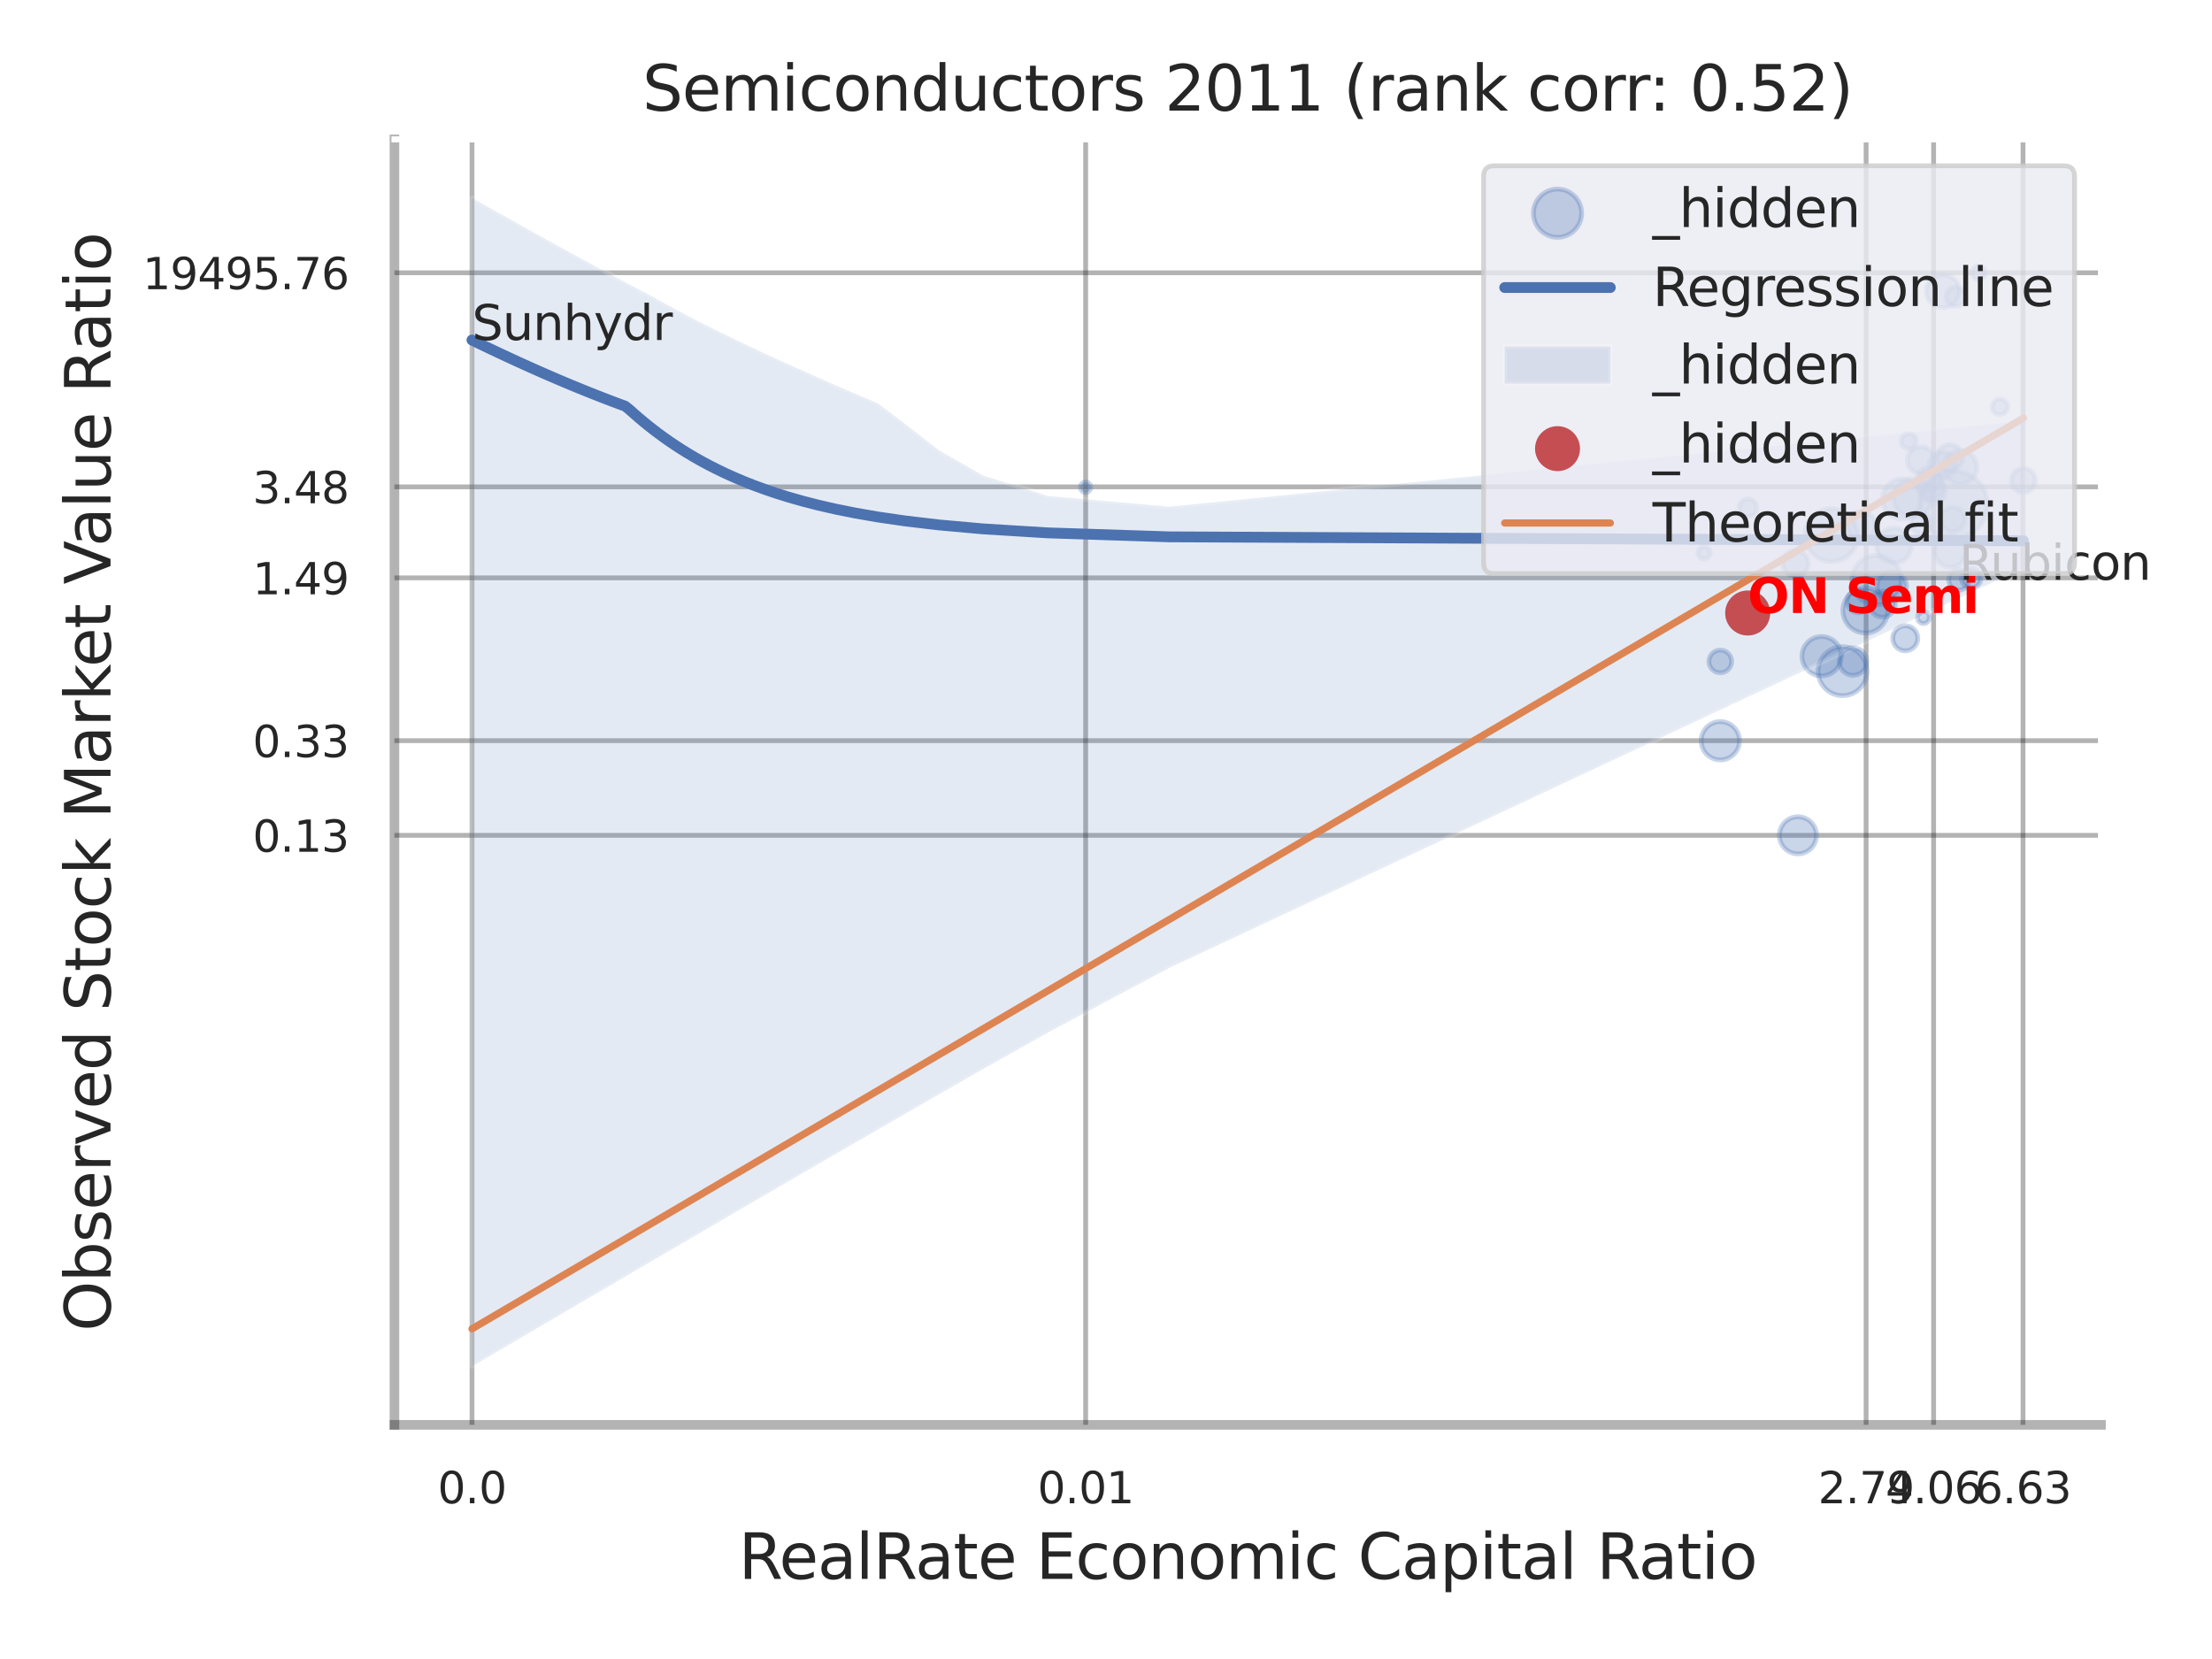 <?xml version="1.0" encoding="utf-8" standalone="no"?>
<!DOCTYPE svg PUBLIC "-//W3C//DTD SVG 1.1//EN"
  "http://www.w3.org/Graphics/SVG/1.1/DTD/svg11.dtd">
<svg xmlns:xlink="http://www.w3.org/1999/xlink" width="460.8pt" height="345.6pt" viewBox="0 0 460.8 345.6" xmlns="http://www.w3.org/2000/svg" version="1.1">
 <defs>
  <style type="text/css">*{stroke-linejoin: round; stroke-linecap: butt}</style>
 </defs>
 <g id="figure_1">
  <g id="patch_1">
   <path d="M 0 345.6 
L 460.8 345.6 
L 460.8 0 
L 0 0 
z
" style="fill: #ffffff"/>
  </g>
  <g id="axes_1">
   <g id="patch_2">
    <path d="M 82.17 296.82 
L 437.669 296.82 
L 437.669 29.04 
L 82.17 29.04 
z
" style="fill: #ffffff"/>
   </g>
   <g id="matplotlib.axis_1">
    <g id="xtick_1">
     <g id="line2d_1">
      <path d="M 98.329 296.82 
L 98.329 29.04 
" clip-path="url(#p45f97302bd)" style="fill: none; stroke: #000000; stroke-opacity: 0.3; stroke-linecap: round"/>
     </g>
     <g id="text_1">
      <!-- 0.0 -->
      <g style="fill: #262626" transform="translate(91.173 313.159) scale(0.09 -0.09)">
       <defs>
        <path id="DejaVuSans-30" d="M 2034 4250 
Q 1547 4250 1301 3770 
Q 1056 3291 1056 2328 
Q 1056 1369 1301 889 
Q 1547 409 2034 409 
Q 2525 409 2770 889 
Q 3016 1369 3016 2328 
Q 3016 3291 2770 3770 
Q 2525 4250 2034 4250 
z
M 2034 4750 
Q 2819 4750 3233 4129 
Q 3647 3509 3647 2328 
Q 3647 1150 3233 529 
Q 2819 -91 2034 -91 
Q 1250 -91 836 529 
Q 422 1150 422 2328 
Q 422 3509 836 4129 
Q 1250 4750 2034 4750 
z
" transform="scale(0.016)"/>
        <path id="DejaVuSans-2e" d="M 684 794 
L 1344 794 
L 1344 0 
L 684 0 
L 684 794 
z
" transform="scale(0.016)"/>
       </defs>
       <use xlink:href="#DejaVuSans-30"/>
       <use xlink:href="#DejaVuSans-2e" transform="translate(63.623 0)"/>
       <use xlink:href="#DejaVuSans-30" transform="translate(95.41 0)"/>
      </g>
     </g>
    </g>
    <g id="xtick_2">
     <g id="line2d_2">
      <path d="M 226.16 296.82 
L 226.16 29.04 
" clip-path="url(#p45f97302bd)" style="fill: none; stroke: #000000; stroke-opacity: 0.3; stroke-linecap: round"/>
     </g>
     <g id="text_2">
      <!-- 0.01 -->
      <g style="fill: #262626" transform="translate(216.141 313.159) scale(0.09 -0.09)">
       <defs>
        <path id="DejaVuSans-31" d="M 794 531 
L 1825 531 
L 1825 4091 
L 703 3866 
L 703 4441 
L 1819 4666 
L 2450 4666 
L 2450 531 
L 3481 531 
L 3481 0 
L 794 0 
L 794 531 
z
" transform="scale(0.016)"/>
       </defs>
       <use xlink:href="#DejaVuSans-30"/>
       <use xlink:href="#DejaVuSans-2e" transform="translate(63.623 0)"/>
       <use xlink:href="#DejaVuSans-30" transform="translate(95.41 0)"/>
       <use xlink:href="#DejaVuSans-31" transform="translate(159.033 0)"/>
      </g>
     </g>
    </g>
    <g id="xtick_3">
     <g id="line2d_3">
      <path d="M 388.746 296.82 
L 388.746 29.04 
" clip-path="url(#p45f97302bd)" style="fill: none; stroke: #000000; stroke-opacity: 0.3; stroke-linecap: round"/>
     </g>
     <g id="text_3">
      <!-- 2.79 -->
      <g style="fill: #262626" transform="translate(378.727 313.159) scale(0.09 -0.09)">
       <defs>
        <path id="DejaVuSans-32" d="M 1228 531 
L 3431 531 
L 3431 0 
L 469 0 
L 469 531 
Q 828 903 1448 1529 
Q 2069 2156 2228 2338 
Q 2531 2678 2651 2914 
Q 2772 3150 2772 3378 
Q 2772 3750 2511 3984 
Q 2250 4219 1831 4219 
Q 1534 4219 1204 4116 
Q 875 4013 500 3803 
L 500 4441 
Q 881 4594 1212 4672 
Q 1544 4750 1819 4750 
Q 2544 4750 2975 4387 
Q 3406 4025 3406 3419 
Q 3406 3131 3298 2873 
Q 3191 2616 2906 2266 
Q 2828 2175 2409 1742 
Q 1991 1309 1228 531 
z
" transform="scale(0.016)"/>
        <path id="DejaVuSans-37" d="M 525 4666 
L 3525 4666 
L 3525 4397 
L 1831 0 
L 1172 0 
L 2766 4134 
L 525 4134 
L 525 4666 
z
" transform="scale(0.016)"/>
        <path id="DejaVuSans-39" d="M 703 97 
L 703 672 
Q 941 559 1184 500 
Q 1428 441 1663 441 
Q 2288 441 2617 861 
Q 2947 1281 2994 2138 
Q 2813 1869 2534 1725 
Q 2256 1581 1919 1581 
Q 1219 1581 811 2004 
Q 403 2428 403 3163 
Q 403 3881 828 4315 
Q 1253 4750 1959 4750 
Q 2769 4750 3195 4129 
Q 3622 3509 3622 2328 
Q 3622 1225 3098 567 
Q 2575 -91 1691 -91 
Q 1453 -91 1209 -44 
Q 966 3 703 97 
z
M 1959 2075 
Q 2384 2075 2632 2365 
Q 2881 2656 2881 3163 
Q 2881 3666 2632 3958 
Q 2384 4250 1959 4250 
Q 1534 4250 1286 3958 
Q 1038 3666 1038 3163 
Q 1038 2656 1286 2365 
Q 1534 2075 1959 2075 
z
" transform="scale(0.016)"/>
       </defs>
       <use xlink:href="#DejaVuSans-32"/>
       <use xlink:href="#DejaVuSans-2e" transform="translate(63.623 0)"/>
       <use xlink:href="#DejaVuSans-37" transform="translate(95.41 0)"/>
       <use xlink:href="#DejaVuSans-39" transform="translate(159.033 0)"/>
      </g>
     </g>
    </g>
    <g id="xtick_4">
     <g id="line2d_4">
      <path d="M 402.808 296.82 
L 402.808 29.04 
" clip-path="url(#p45f97302bd)" style="fill: none; stroke: #000000; stroke-opacity: 0.3; stroke-linecap: round"/>
     </g>
     <g id="text_4">
      <!-- 4.06 -->
      <g style="fill: #262626" transform="translate(392.789 313.159) scale(0.09 -0.09)">
       <defs>
        <path id="DejaVuSans-34" d="M 2419 4116 
L 825 1625 
L 2419 1625 
L 2419 4116 
z
M 2253 4666 
L 3047 4666 
L 3047 1625 
L 3713 1625 
L 3713 1100 
L 3047 1100 
L 3047 0 
L 2419 0 
L 2419 1100 
L 313 1100 
L 313 1709 
L 2253 4666 
z
" transform="scale(0.016)"/>
        <path id="DejaVuSans-36" d="M 2113 2584 
Q 1688 2584 1439 2293 
Q 1191 2003 1191 1497 
Q 1191 994 1439 701 
Q 1688 409 2113 409 
Q 2538 409 2786 701 
Q 3034 994 3034 1497 
Q 3034 2003 2786 2293 
Q 2538 2584 2113 2584 
z
M 3366 4563 
L 3366 3988 
Q 3128 4100 2886 4159 
Q 2644 4219 2406 4219 
Q 1781 4219 1451 3797 
Q 1122 3375 1075 2522 
Q 1259 2794 1537 2939 
Q 1816 3084 2150 3084 
Q 2853 3084 3261 2657 
Q 3669 2231 3669 1497 
Q 3669 778 3244 343 
Q 2819 -91 2113 -91 
Q 1303 -91 875 529 
Q 447 1150 447 2328 
Q 447 3434 972 4092 
Q 1497 4750 2381 4750 
Q 2619 4750 2861 4703 
Q 3103 4656 3366 4563 
z
" transform="scale(0.016)"/>
       </defs>
       <use xlink:href="#DejaVuSans-34"/>
       <use xlink:href="#DejaVuSans-2e" transform="translate(63.623 0)"/>
       <use xlink:href="#DejaVuSans-30" transform="translate(95.41 0)"/>
       <use xlink:href="#DejaVuSans-36" transform="translate(159.033 0)"/>
      </g>
     </g>
    </g>
    <g id="xtick_5">
     <g id="line2d_5">
      <path d="M 421.431 296.82 
L 421.431 29.04 
" clip-path="url(#p45f97302bd)" style="fill: none; stroke: #000000; stroke-opacity: 0.3; stroke-linecap: round"/>
     </g>
     <g id="text_5">
      <!-- 6.63 -->
      <g style="fill: #262626" transform="translate(411.412 313.159) scale(0.09 -0.09)">
       <defs>
        <path id="DejaVuSans-33" d="M 2597 2516 
Q 3050 2419 3304 2112 
Q 3559 1806 3559 1356 
Q 3559 666 3084 287 
Q 2609 -91 1734 -91 
Q 1441 -91 1130 -33 
Q 819 25 488 141 
L 488 750 
Q 750 597 1062 519 
Q 1375 441 1716 441 
Q 2309 441 2620 675 
Q 2931 909 2931 1356 
Q 2931 1769 2642 2001 
Q 2353 2234 1838 2234 
L 1294 2234 
L 1294 2753 
L 1863 2753 
Q 2328 2753 2575 2939 
Q 2822 3125 2822 3475 
Q 2822 3834 2567 4026 
Q 2313 4219 1838 4219 
Q 1578 4219 1281 4162 
Q 984 4106 628 3988 
L 628 4550 
Q 988 4650 1302 4700 
Q 1616 4750 1894 4750 
Q 2613 4750 3031 4423 
Q 3450 4097 3450 3541 
Q 3450 3153 3228 2886 
Q 3006 2619 2597 2516 
z
" transform="scale(0.016)"/>
       </defs>
       <use xlink:href="#DejaVuSans-36"/>
       <use xlink:href="#DejaVuSans-2e" transform="translate(63.623 0)"/>
       <use xlink:href="#DejaVuSans-36" transform="translate(95.41 0)"/>
       <use xlink:href="#DejaVuSans-33" transform="translate(159.033 0)"/>
      </g>
     </g>
    </g>
    <g id="xtick_6"/>
    <g id="xtick_7"/>
    <g id="xtick_8"/>
    <g id="xtick_9"/>
    <g id="xtick_10"/>
    <g id="xtick_11"/>
    <g id="text_6">
     <!-- RealRate Economic Capital Ratio -->
     <g style="fill: #262626" transform="translate(153.866 328.908) scale(0.13 -0.13)">
      <defs>
       <path id="DejaVuSans-52" d="M 2841 2188 
Q 3044 2119 3236 1894 
Q 3428 1669 3622 1275 
L 4263 0 
L 3584 0 
L 2988 1197 
Q 2756 1666 2539 1819 
Q 2322 1972 1947 1972 
L 1259 1972 
L 1259 0 
L 628 0 
L 628 4666 
L 2053 4666 
Q 2853 4666 3247 4331 
Q 3641 3997 3641 3322 
Q 3641 2881 3436 2590 
Q 3231 2300 2841 2188 
z
M 1259 4147 
L 1259 2491 
L 2053 2491 
Q 2509 2491 2742 2702 
Q 2975 2913 2975 3322 
Q 2975 3731 2742 3939 
Q 2509 4147 2053 4147 
L 1259 4147 
z
" transform="scale(0.016)"/>
       <path id="DejaVuSans-65" d="M 3597 1894 
L 3597 1613 
L 953 1613 
Q 991 1019 1311 708 
Q 1631 397 2203 397 
Q 2534 397 2845 478 
Q 3156 559 3463 722 
L 3463 178 
Q 3153 47 2828 -22 
Q 2503 -91 2169 -91 
Q 1331 -91 842 396 
Q 353 884 353 1716 
Q 353 2575 817 3079 
Q 1281 3584 2069 3584 
Q 2775 3584 3186 3129 
Q 3597 2675 3597 1894 
z
M 3022 2063 
Q 3016 2534 2758 2815 
Q 2500 3097 2075 3097 
Q 1594 3097 1305 2825 
Q 1016 2553 972 2059 
L 3022 2063 
z
" transform="scale(0.016)"/>
       <path id="DejaVuSans-61" d="M 2194 1759 
Q 1497 1759 1228 1600 
Q 959 1441 959 1056 
Q 959 750 1161 570 
Q 1363 391 1709 391 
Q 2188 391 2477 730 
Q 2766 1069 2766 1631 
L 2766 1759 
L 2194 1759 
z
M 3341 1997 
L 3341 0 
L 2766 0 
L 2766 531 
Q 2569 213 2275 61 
Q 1981 -91 1556 -91 
Q 1019 -91 701 211 
Q 384 513 384 1019 
Q 384 1609 779 1909 
Q 1175 2209 1959 2209 
L 2766 2209 
L 2766 2266 
Q 2766 2663 2505 2880 
Q 2244 3097 1772 3097 
Q 1472 3097 1187 3025 
Q 903 2953 641 2809 
L 641 3341 
Q 956 3463 1253 3523 
Q 1550 3584 1831 3584 
Q 2591 3584 2966 3190 
Q 3341 2797 3341 1997 
z
" transform="scale(0.016)"/>
       <path id="DejaVuSans-6c" d="M 603 4863 
L 1178 4863 
L 1178 0 
L 603 0 
L 603 4863 
z
" transform="scale(0.016)"/>
       <path id="DejaVuSans-74" d="M 1172 4494 
L 1172 3500 
L 2356 3500 
L 2356 3053 
L 1172 3053 
L 1172 1153 
Q 1172 725 1289 603 
Q 1406 481 1766 481 
L 2356 481 
L 2356 0 
L 1766 0 
Q 1100 0 847 248 
Q 594 497 594 1153 
L 594 3053 
L 172 3053 
L 172 3500 
L 594 3500 
L 594 4494 
L 1172 4494 
z
" transform="scale(0.016)"/>
       <path id="DejaVuSans-20" transform="scale(0.016)"/>
       <path id="DejaVuSans-45" d="M 628 4666 
L 3578 4666 
L 3578 4134 
L 1259 4134 
L 1259 2753 
L 3481 2753 
L 3481 2222 
L 1259 2222 
L 1259 531 
L 3634 531 
L 3634 0 
L 628 0 
L 628 4666 
z
" transform="scale(0.016)"/>
       <path id="DejaVuSans-63" d="M 3122 3366 
L 3122 2828 
Q 2878 2963 2633 3030 
Q 2388 3097 2138 3097 
Q 1578 3097 1268 2742 
Q 959 2388 959 1747 
Q 959 1106 1268 751 
Q 1578 397 2138 397 
Q 2388 397 2633 464 
Q 2878 531 3122 666 
L 3122 134 
Q 2881 22 2623 -34 
Q 2366 -91 2075 -91 
Q 1284 -91 818 406 
Q 353 903 353 1747 
Q 353 2603 823 3093 
Q 1294 3584 2113 3584 
Q 2378 3584 2631 3529 
Q 2884 3475 3122 3366 
z
" transform="scale(0.016)"/>
       <path id="DejaVuSans-6f" d="M 1959 3097 
Q 1497 3097 1228 2736 
Q 959 2375 959 1747 
Q 959 1119 1226 758 
Q 1494 397 1959 397 
Q 2419 397 2687 759 
Q 2956 1122 2956 1747 
Q 2956 2369 2687 2733 
Q 2419 3097 1959 3097 
z
M 1959 3584 
Q 2709 3584 3137 3096 
Q 3566 2609 3566 1747 
Q 3566 888 3137 398 
Q 2709 -91 1959 -91 
Q 1206 -91 779 398 
Q 353 888 353 1747 
Q 353 2609 779 3096 
Q 1206 3584 1959 3584 
z
" transform="scale(0.016)"/>
       <path id="DejaVuSans-6e" d="M 3513 2113 
L 3513 0 
L 2938 0 
L 2938 2094 
Q 2938 2591 2744 2837 
Q 2550 3084 2163 3084 
Q 1697 3084 1428 2787 
Q 1159 2491 1159 1978 
L 1159 0 
L 581 0 
L 581 3500 
L 1159 3500 
L 1159 2956 
Q 1366 3272 1645 3428 
Q 1925 3584 2291 3584 
Q 2894 3584 3203 3211 
Q 3513 2838 3513 2113 
z
" transform="scale(0.016)"/>
       <path id="DejaVuSans-6d" d="M 3328 2828 
Q 3544 3216 3844 3400 
Q 4144 3584 4550 3584 
Q 5097 3584 5394 3201 
Q 5691 2819 5691 2113 
L 5691 0 
L 5113 0 
L 5113 2094 
Q 5113 2597 4934 2840 
Q 4756 3084 4391 3084 
Q 3944 3084 3684 2787 
Q 3425 2491 3425 1978 
L 3425 0 
L 2847 0 
L 2847 2094 
Q 2847 2600 2669 2842 
Q 2491 3084 2119 3084 
Q 1678 3084 1418 2786 
Q 1159 2488 1159 1978 
L 1159 0 
L 581 0 
L 581 3500 
L 1159 3500 
L 1159 2956 
Q 1356 3278 1631 3431 
Q 1906 3584 2284 3584 
Q 2666 3584 2933 3390 
Q 3200 3197 3328 2828 
z
" transform="scale(0.016)"/>
       <path id="DejaVuSans-69" d="M 603 3500 
L 1178 3500 
L 1178 0 
L 603 0 
L 603 3500 
z
M 603 4863 
L 1178 4863 
L 1178 4134 
L 603 4134 
L 603 4863 
z
" transform="scale(0.016)"/>
       <path id="DejaVuSans-43" d="M 4122 4306 
L 4122 3641 
Q 3803 3938 3442 4084 
Q 3081 4231 2675 4231 
Q 1875 4231 1450 3742 
Q 1025 3253 1025 2328 
Q 1025 1406 1450 917 
Q 1875 428 2675 428 
Q 3081 428 3442 575 
Q 3803 722 4122 1019 
L 4122 359 
Q 3791 134 3420 21 
Q 3050 -91 2638 -91 
Q 1578 -91 968 557 
Q 359 1206 359 2328 
Q 359 3453 968 4101 
Q 1578 4750 2638 4750 
Q 3056 4750 3426 4639 
Q 3797 4528 4122 4306 
z
" transform="scale(0.016)"/>
       <path id="DejaVuSans-70" d="M 1159 525 
L 1159 -1331 
L 581 -1331 
L 581 3500 
L 1159 3500 
L 1159 2969 
Q 1341 3281 1617 3432 
Q 1894 3584 2278 3584 
Q 2916 3584 3314 3078 
Q 3713 2572 3713 1747 
Q 3713 922 3314 415 
Q 2916 -91 2278 -91 
Q 1894 -91 1617 61 
Q 1341 213 1159 525 
z
M 3116 1747 
Q 3116 2381 2855 2742 
Q 2594 3103 2138 3103 
Q 1681 3103 1420 2742 
Q 1159 2381 1159 1747 
Q 1159 1113 1420 752 
Q 1681 391 2138 391 
Q 2594 391 2855 752 
Q 3116 1113 3116 1747 
z
" transform="scale(0.016)"/>
      </defs>
      <use xlink:href="#DejaVuSans-52"/>
      <use xlink:href="#DejaVuSans-65" transform="translate(64.982 0)"/>
      <use xlink:href="#DejaVuSans-61" transform="translate(126.506 0)"/>
      <use xlink:href="#DejaVuSans-6c" transform="translate(187.785 0)"/>
      <use xlink:href="#DejaVuSans-52" transform="translate(215.568 0)"/>
      <use xlink:href="#DejaVuSans-61" transform="translate(282.801 0)"/>
      <use xlink:href="#DejaVuSans-74" transform="translate(344.08 0)"/>
      <use xlink:href="#DejaVuSans-65" transform="translate(383.289 0)"/>
      <use xlink:href="#DejaVuSans-20" transform="translate(444.812 0)"/>
      <use xlink:href="#DejaVuSans-45" transform="translate(476.6 0)"/>
      <use xlink:href="#DejaVuSans-63" transform="translate(539.783 0)"/>
      <use xlink:href="#DejaVuSans-6f" transform="translate(594.764 0)"/>
      <use xlink:href="#DejaVuSans-6e" transform="translate(655.945 0)"/>
      <use xlink:href="#DejaVuSans-6f" transform="translate(719.324 0)"/>
      <use xlink:href="#DejaVuSans-6d" transform="translate(780.506 0)"/>
      <use xlink:href="#DejaVuSans-69" transform="translate(877.918 0)"/>
      <use xlink:href="#DejaVuSans-63" transform="translate(905.701 0)"/>
      <use xlink:href="#DejaVuSans-20" transform="translate(960.682 0)"/>
      <use xlink:href="#DejaVuSans-43" transform="translate(992.469 0)"/>
      <use xlink:href="#DejaVuSans-61" transform="translate(1062.293 0)"/>
      <use xlink:href="#DejaVuSans-70" transform="translate(1123.572 0)"/>
      <use xlink:href="#DejaVuSans-69" transform="translate(1187.049 0)"/>
      <use xlink:href="#DejaVuSans-74" transform="translate(1214.832 0)"/>
      <use xlink:href="#DejaVuSans-61" transform="translate(1254.041 0)"/>
      <use xlink:href="#DejaVuSans-6c" transform="translate(1315.32 0)"/>
      <use xlink:href="#DejaVuSans-20" transform="translate(1343.104 0)"/>
      <use xlink:href="#DejaVuSans-52" transform="translate(1374.891 0)"/>
      <use xlink:href="#DejaVuSans-61" transform="translate(1442.123 0)"/>
      <use xlink:href="#DejaVuSans-74" transform="translate(1503.402 0)"/>
      <use xlink:href="#DejaVuSans-69" transform="translate(1542.611 0)"/>
      <use xlink:href="#DejaVuSans-6f" transform="translate(1570.395 0)"/>
     </g>
    </g>
   </g>
   <g id="matplotlib.axis_2">
    <g id="ytick_1">
     <g id="line2d_6">
      <path d="M 82.17 174.017 
L 437.669 174.017 
" clip-path="url(#p45f97302bd)" style="fill: none; stroke: #000000; stroke-opacity: 0.3; stroke-linecap: round"/>
     </g>
     <g id="text_7">
      <!-- 0.13 -->
      <g style="fill: #262626" transform="translate(52.631 177.437) scale(0.09 -0.09)">
       <use xlink:href="#DejaVuSans-30"/>
       <use xlink:href="#DejaVuSans-2e" transform="translate(63.623 0)"/>
       <use xlink:href="#DejaVuSans-31" transform="translate(95.41 0)"/>
       <use xlink:href="#DejaVuSans-33" transform="translate(159.033 0)"/>
      </g>
     </g>
    </g>
    <g id="ytick_2">
     <g id="line2d_7">
      <path d="M 82.17 154.296 
L 437.669 154.296 
" clip-path="url(#p45f97302bd)" style="fill: none; stroke: #000000; stroke-opacity: 0.3; stroke-linecap: round"/>
     </g>
     <g id="text_8">
      <!-- 0.33 -->
      <g style="fill: #262626" transform="translate(52.631 157.715) scale(0.09 -0.09)">
       <use xlink:href="#DejaVuSans-30"/>
       <use xlink:href="#DejaVuSans-2e" transform="translate(63.623 0)"/>
       <use xlink:href="#DejaVuSans-33" transform="translate(95.41 0)"/>
       <use xlink:href="#DejaVuSans-33" transform="translate(159.033 0)"/>
      </g>
     </g>
    </g>
    <g id="ytick_3">
     <g id="line2d_8">
      <path d="M 82.17 120.383 
L 437.669 120.383 
" clip-path="url(#p45f97302bd)" style="fill: none; stroke: #000000; stroke-opacity: 0.3; stroke-linecap: round"/>
     </g>
     <g id="text_9">
      <!-- 1.49 -->
      <g style="fill: #262626" transform="translate(52.631 123.802) scale(0.09 -0.09)">
       <use xlink:href="#DejaVuSans-31"/>
       <use xlink:href="#DejaVuSans-2e" transform="translate(63.623 0)"/>
       <use xlink:href="#DejaVuSans-34" transform="translate(95.41 0)"/>
       <use xlink:href="#DejaVuSans-39" transform="translate(159.033 0)"/>
      </g>
     </g>
    </g>
    <g id="ytick_4">
     <g id="line2d_9">
      <path d="M 82.17 101.418 
L 437.669 101.418 
" clip-path="url(#p45f97302bd)" style="fill: none; stroke: #000000; stroke-opacity: 0.3; stroke-linecap: round"/>
     </g>
     <g id="text_10">
      <!-- 3.48 -->
      <g style="fill: #262626" transform="translate(52.631 104.837) scale(0.09 -0.09)">
       <defs>
        <path id="DejaVuSans-38" d="M 2034 2216 
Q 1584 2216 1326 1975 
Q 1069 1734 1069 1313 
Q 1069 891 1326 650 
Q 1584 409 2034 409 
Q 2484 409 2743 651 
Q 3003 894 3003 1313 
Q 3003 1734 2745 1975 
Q 2488 2216 2034 2216 
z
M 1403 2484 
Q 997 2584 770 2862 
Q 544 3141 544 3541 
Q 544 4100 942 4425 
Q 1341 4750 2034 4750 
Q 2731 4750 3128 4425 
Q 3525 4100 3525 3541 
Q 3525 3141 3298 2862 
Q 3072 2584 2669 2484 
Q 3125 2378 3379 2068 
Q 3634 1759 3634 1313 
Q 3634 634 3220 271 
Q 2806 -91 2034 -91 
Q 1263 -91 848 271 
Q 434 634 434 1313 
Q 434 1759 690 2068 
Q 947 2378 1403 2484 
z
M 1172 3481 
Q 1172 3119 1398 2916 
Q 1625 2713 2034 2713 
Q 2441 2713 2670 2916 
Q 2900 3119 2900 3481 
Q 2900 3844 2670 4047 
Q 2441 4250 2034 4250 
Q 1625 4250 1398 4047 
Q 1172 3844 1172 3481 
z
" transform="scale(0.016)"/>
       </defs>
       <use xlink:href="#DejaVuSans-33"/>
       <use xlink:href="#DejaVuSans-2e" transform="translate(63.623 0)"/>
       <use xlink:href="#DejaVuSans-34" transform="translate(95.41 0)"/>
       <use xlink:href="#DejaVuSans-38" transform="translate(159.033 0)"/>
      </g>
     </g>
    </g>
    <g id="ytick_5">
     <g id="line2d_10">
      <path d="M 82.17 56.824 
L 437.669 56.824 
" clip-path="url(#p45f97302bd)" style="fill: none; stroke: #000000; stroke-opacity: 0.3; stroke-linecap: round"/>
     </g>
     <g id="text_11">
      <!-- 19495.76 -->
      <g style="fill: #262626" transform="translate(29.726 60.243) scale(0.09 -0.09)">
       <defs>
        <path id="DejaVuSans-35" d="M 691 4666 
L 3169 4666 
L 3169 4134 
L 1269 4134 
L 1269 2991 
Q 1406 3038 1543 3061 
Q 1681 3084 1819 3084 
Q 2600 3084 3056 2656 
Q 3513 2228 3513 1497 
Q 3513 744 3044 326 
Q 2575 -91 1722 -91 
Q 1428 -91 1123 -41 
Q 819 9 494 109 
L 494 744 
Q 775 591 1075 516 
Q 1375 441 1709 441 
Q 2250 441 2565 725 
Q 2881 1009 2881 1497 
Q 2881 1984 2565 2268 
Q 2250 2553 1709 2553 
Q 1456 2553 1204 2497 
Q 953 2441 691 2322 
L 691 4666 
z
" transform="scale(0.016)"/>
       </defs>
       <use xlink:href="#DejaVuSans-31"/>
       <use xlink:href="#DejaVuSans-39" transform="translate(63.623 0)"/>
       <use xlink:href="#DejaVuSans-34" transform="translate(127.246 0)"/>
       <use xlink:href="#DejaVuSans-39" transform="translate(190.869 0)"/>
       <use xlink:href="#DejaVuSans-35" transform="translate(254.492 0)"/>
       <use xlink:href="#DejaVuSans-2e" transform="translate(318.115 0)"/>
       <use xlink:href="#DejaVuSans-37" transform="translate(349.902 0)"/>
       <use xlink:href="#DejaVuSans-36" transform="translate(413.525 0)"/>
      </g>
     </g>
    </g>
    <g id="ytick_6"/>
    <g id="ytick_7"/>
    <g id="ytick_8"/>
    <g id="ytick_9"/>
    <g id="ytick_10"/>
    <g id="ytick_11"/>
    <g id="ytick_12"/>
    <g id="text_12">
     <!-- Observed Stock Market Value Ratio -->
     <g style="fill: #262626" transform="translate(23.022 277.332) rotate(-90) scale(0.13 -0.13)">
      <defs>
       <path id="DejaVuSans-4f" d="M 2522 4238 
Q 1834 4238 1429 3725 
Q 1025 3213 1025 2328 
Q 1025 1447 1429 934 
Q 1834 422 2522 422 
Q 3209 422 3611 934 
Q 4013 1447 4013 2328 
Q 4013 3213 3611 3725 
Q 3209 4238 2522 4238 
z
M 2522 4750 
Q 3503 4750 4090 4092 
Q 4678 3434 4678 2328 
Q 4678 1225 4090 567 
Q 3503 -91 2522 -91 
Q 1538 -91 948 565 
Q 359 1222 359 2328 
Q 359 3434 948 4092 
Q 1538 4750 2522 4750 
z
" transform="scale(0.016)"/>
       <path id="DejaVuSans-62" d="M 3116 1747 
Q 3116 2381 2855 2742 
Q 2594 3103 2138 3103 
Q 1681 3103 1420 2742 
Q 1159 2381 1159 1747 
Q 1159 1113 1420 752 
Q 1681 391 2138 391 
Q 2594 391 2855 752 
Q 3116 1113 3116 1747 
z
M 1159 2969 
Q 1341 3281 1617 3432 
Q 1894 3584 2278 3584 
Q 2916 3584 3314 3078 
Q 3713 2572 3713 1747 
Q 3713 922 3314 415 
Q 2916 -91 2278 -91 
Q 1894 -91 1617 61 
Q 1341 213 1159 525 
L 1159 0 
L 581 0 
L 581 4863 
L 1159 4863 
L 1159 2969 
z
" transform="scale(0.016)"/>
       <path id="DejaVuSans-73" d="M 2834 3397 
L 2834 2853 
Q 2591 2978 2328 3040 
Q 2066 3103 1784 3103 
Q 1356 3103 1142 2972 
Q 928 2841 928 2578 
Q 928 2378 1081 2264 
Q 1234 2150 1697 2047 
L 1894 2003 
Q 2506 1872 2764 1633 
Q 3022 1394 3022 966 
Q 3022 478 2636 193 
Q 2250 -91 1575 -91 
Q 1294 -91 989 -36 
Q 684 19 347 128 
L 347 722 
Q 666 556 975 473 
Q 1284 391 1588 391 
Q 1994 391 2212 530 
Q 2431 669 2431 922 
Q 2431 1156 2273 1281 
Q 2116 1406 1581 1522 
L 1381 1569 
Q 847 1681 609 1914 
Q 372 2147 372 2553 
Q 372 3047 722 3315 
Q 1072 3584 1716 3584 
Q 2034 3584 2315 3537 
Q 2597 3491 2834 3397 
z
" transform="scale(0.016)"/>
       <path id="DejaVuSans-72" d="M 2631 2963 
Q 2534 3019 2420 3045 
Q 2306 3072 2169 3072 
Q 1681 3072 1420 2755 
Q 1159 2438 1159 1844 
L 1159 0 
L 581 0 
L 581 3500 
L 1159 3500 
L 1159 2956 
Q 1341 3275 1631 3429 
Q 1922 3584 2338 3584 
Q 2397 3584 2469 3576 
Q 2541 3569 2628 3553 
L 2631 2963 
z
" transform="scale(0.016)"/>
       <path id="DejaVuSans-76" d="M 191 3500 
L 800 3500 
L 1894 563 
L 2988 3500 
L 3597 3500 
L 2284 0 
L 1503 0 
L 191 3500 
z
" transform="scale(0.016)"/>
       <path id="DejaVuSans-64" d="M 2906 2969 
L 2906 4863 
L 3481 4863 
L 3481 0 
L 2906 0 
L 2906 525 
Q 2725 213 2448 61 
Q 2172 -91 1784 -91 
Q 1150 -91 751 415 
Q 353 922 353 1747 
Q 353 2572 751 3078 
Q 1150 3584 1784 3584 
Q 2172 3584 2448 3432 
Q 2725 3281 2906 2969 
z
M 947 1747 
Q 947 1113 1208 752 
Q 1469 391 1925 391 
Q 2381 391 2643 752 
Q 2906 1113 2906 1747 
Q 2906 2381 2643 2742 
Q 2381 3103 1925 3103 
Q 1469 3103 1208 2742 
Q 947 2381 947 1747 
z
" transform="scale(0.016)"/>
       <path id="DejaVuSans-53" d="M 3425 4513 
L 3425 3897 
Q 3066 4069 2747 4153 
Q 2428 4238 2131 4238 
Q 1616 4238 1336 4038 
Q 1056 3838 1056 3469 
Q 1056 3159 1242 3001 
Q 1428 2844 1947 2747 
L 2328 2669 
Q 3034 2534 3370 2195 
Q 3706 1856 3706 1288 
Q 3706 609 3251 259 
Q 2797 -91 1919 -91 
Q 1588 -91 1214 -16 
Q 841 59 441 206 
L 441 856 
Q 825 641 1194 531 
Q 1563 422 1919 422 
Q 2459 422 2753 634 
Q 3047 847 3047 1241 
Q 3047 1584 2836 1778 
Q 2625 1972 2144 2069 
L 1759 2144 
Q 1053 2284 737 2584 
Q 422 2884 422 3419 
Q 422 4038 858 4394 
Q 1294 4750 2059 4750 
Q 2388 4750 2728 4690 
Q 3069 4631 3425 4513 
z
" transform="scale(0.016)"/>
       <path id="DejaVuSans-6b" d="M 581 4863 
L 1159 4863 
L 1159 1991 
L 2875 3500 
L 3609 3500 
L 1753 1863 
L 3688 0 
L 2938 0 
L 1159 1709 
L 1159 0 
L 581 0 
L 581 4863 
z
" transform="scale(0.016)"/>
       <path id="DejaVuSans-4d" d="M 628 4666 
L 1569 4666 
L 2759 1491 
L 3956 4666 
L 4897 4666 
L 4897 0 
L 4281 0 
L 4281 4097 
L 3078 897 
L 2444 897 
L 1241 4097 
L 1241 0 
L 628 0 
L 628 4666 
z
" transform="scale(0.016)"/>
       <path id="DejaVuSans-56" d="M 1831 0 
L 50 4666 
L 709 4666 
L 2188 738 
L 3669 4666 
L 4325 4666 
L 2547 0 
L 1831 0 
z
" transform="scale(0.016)"/>
       <path id="DejaVuSans-75" d="M 544 1381 
L 544 3500 
L 1119 3500 
L 1119 1403 
Q 1119 906 1312 657 
Q 1506 409 1894 409 
Q 2359 409 2629 706 
Q 2900 1003 2900 1516 
L 2900 3500 
L 3475 3500 
L 3475 0 
L 2900 0 
L 2900 538 
Q 2691 219 2414 64 
Q 2138 -91 1772 -91 
Q 1169 -91 856 284 
Q 544 659 544 1381 
z
M 1991 3584 
L 1991 3584 
z
" transform="scale(0.016)"/>
      </defs>
      <use xlink:href="#DejaVuSans-4f"/>
      <use xlink:href="#DejaVuSans-62" transform="translate(78.711 0)"/>
      <use xlink:href="#DejaVuSans-73" transform="translate(142.188 0)"/>
      <use xlink:href="#DejaVuSans-65" transform="translate(194.287 0)"/>
      <use xlink:href="#DejaVuSans-72" transform="translate(255.811 0)"/>
      <use xlink:href="#DejaVuSans-76" transform="translate(296.924 0)"/>
      <use xlink:href="#DejaVuSans-65" transform="translate(356.104 0)"/>
      <use xlink:href="#DejaVuSans-64" transform="translate(417.627 0)"/>
      <use xlink:href="#DejaVuSans-20" transform="translate(481.104 0)"/>
      <use xlink:href="#DejaVuSans-53" transform="translate(512.891 0)"/>
      <use xlink:href="#DejaVuSans-74" transform="translate(576.367 0)"/>
      <use xlink:href="#DejaVuSans-6f" transform="translate(615.576 0)"/>
      <use xlink:href="#DejaVuSans-63" transform="translate(676.758 0)"/>
      <use xlink:href="#DejaVuSans-6b" transform="translate(731.738 0)"/>
      <use xlink:href="#DejaVuSans-20" transform="translate(789.648 0)"/>
      <use xlink:href="#DejaVuSans-4d" transform="translate(821.436 0)"/>
      <use xlink:href="#DejaVuSans-61" transform="translate(907.715 0)"/>
      <use xlink:href="#DejaVuSans-72" transform="translate(968.994 0)"/>
      <use xlink:href="#DejaVuSans-6b" transform="translate(1010.107 0)"/>
      <use xlink:href="#DejaVuSans-65" transform="translate(1064.393 0)"/>
      <use xlink:href="#DejaVuSans-74" transform="translate(1125.916 0)"/>
      <use xlink:href="#DejaVuSans-20" transform="translate(1165.125 0)"/>
      <use xlink:href="#DejaVuSans-56" transform="translate(1196.912 0)"/>
      <use xlink:href="#DejaVuSans-61" transform="translate(1257.57 0)"/>
      <use xlink:href="#DejaVuSans-6c" transform="translate(1318.85 0)"/>
      <use xlink:href="#DejaVuSans-75" transform="translate(1346.633 0)"/>
      <use xlink:href="#DejaVuSans-65" transform="translate(1410.012 0)"/>
      <use xlink:href="#DejaVuSans-20" transform="translate(1471.535 0)"/>
      <use xlink:href="#DejaVuSans-52" transform="translate(1503.322 0)"/>
      <use xlink:href="#DejaVuSans-61" transform="translate(1570.555 0)"/>
      <use xlink:href="#DejaVuSans-74" transform="translate(1631.834 0)"/>
      <use xlink:href="#DejaVuSans-69" transform="translate(1671.043 0)"/>
      <use xlink:href="#DejaVuSans-6f" transform="translate(1698.826 0)"/>
     </g>
    </g>
   </g>
   <g id="PathCollection_1">
    <path d="M 388.585 131.865 
C 389.828 131.865 391.02 131.371 391.899 130.493 
C 392.777 129.614 393.271 128.422 393.271 127.179 
C 393.271 125.936 392.777 124.744 391.899 123.866 
C 391.02 122.987 389.828 122.493 388.585 122.493 
C 387.343 122.493 386.151 122.987 385.272 123.866 
C 384.393 124.744 383.9 125.936 383.9 127.179 
C 383.9 128.422 384.393 129.614 385.272 130.493 
C 386.151 131.371 387.343 131.865 388.585 131.865 
z
" clip-path="url(#p45f97302bd)" style="fill: #4c72b0; fill-opacity: 0.3; stroke: #4c72b0; stroke-opacity: 0.3"/>
    <path d="M 404.743 64.097 
C 405.654 64.097 406.528 63.735 407.173 63.091 
C 407.817 62.447 408.179 61.573 408.179 60.661 
C 408.179 59.75 407.817 58.876 407.173 58.232 
C 406.528 57.588 405.654 57.226 404.743 57.226 
C 403.832 57.226 402.958 57.588 402.314 58.232 
C 401.669 58.876 401.307 59.75 401.307 60.661 
C 401.307 61.573 401.669 62.447 402.314 63.091 
C 402.958 63.735 403.832 64.097 404.743 64.097 
z
" clip-path="url(#p45f97302bd)" style="fill: #4c72b0; fill-opacity: 0.3; stroke: #4c72b0; stroke-opacity: 0.3"/>
    <path d="M 398.499 107.744 
C 399.563 107.744 400.583 107.322 401.335 106.569 
C 402.087 105.817 402.51 104.797 402.51 103.733 
C 402.51 102.67 402.087 101.649 401.335 100.897 
C 400.583 100.145 399.563 99.722 398.499 99.722 
C 397.436 99.722 396.415 100.145 395.663 100.897 
C 394.911 101.649 394.488 102.67 394.488 103.733 
C 394.488 104.797 394.911 105.817 395.663 106.569 
C 396.415 107.322 397.436 107.744 398.499 107.744 
z
" clip-path="url(#p45f97302bd)" style="fill: #4c72b0; fill-opacity: 0.3; stroke: #4c72b0; stroke-opacity: 0.3"/>
    <path d="M 390.939 126.027 
C 392.306 126.027 393.617 125.484 394.583 124.517 
C 395.549 123.551 396.092 122.24 396.092 120.873 
C 396.092 119.507 395.549 118.196 394.583 117.229 
C 393.617 116.263 392.306 115.72 390.939 115.72 
C 389.572 115.72 388.261 116.263 387.295 117.229 
C 386.329 118.196 385.786 119.507 385.786 120.873 
C 385.786 122.24 386.329 123.551 387.295 124.517 
C 388.261 125.484 389.572 126.027 390.939 126.027 
z
" clip-path="url(#p45f97302bd)" style="fill: #4c72b0; fill-opacity: 0.3; stroke: #4c72b0; stroke-opacity: 0.3"/>
    <path d="M 406.918 112.205 
C 408.794 112.205 410.592 111.46 411.918 110.134 
C 413.244 108.808 413.989 107.009 413.989 105.134 
C 413.989 103.258 413.244 101.46 411.918 100.134 
C 410.592 98.808 408.794 98.063 406.918 98.063 
C 405.043 98.063 403.244 98.808 401.918 100.134 
C 400.592 101.46 399.847 103.258 399.847 105.134 
C 399.847 107.009 400.592 108.808 401.918 110.134 
C 403.244 111.46 405.043 112.205 406.918 112.205 
z
" clip-path="url(#p45f97302bd)" style="fill: #4c72b0; fill-opacity: 0.3; stroke: #4c72b0; stroke-opacity: 0.3"/>
    <path d="M 394.091 125.172 
C 394.904 125.172 395.683 124.85 396.258 124.275 
C 396.832 123.7 397.155 122.921 397.155 122.109 
C 397.155 121.296 396.832 120.517 396.258 119.942 
C 395.683 119.368 394.904 119.045 394.091 119.045 
C 393.279 119.045 392.499 119.368 391.925 119.942 
C 391.35 120.517 391.028 121.296 391.028 122.109 
C 391.028 122.921 391.35 123.7 391.925 124.275 
C 392.499 124.85 393.279 125.172 394.091 125.172 
z
" clip-path="url(#p45f97302bd)" style="fill: #4c72b0; fill-opacity: 0.3; stroke: #4c72b0; stroke-opacity: 0.3"/>
    <path d="M 404.615 99.65 
C 405.343 99.65 406.041 99.36 406.556 98.846 
C 407.07 98.331 407.36 97.633 407.36 96.905 
C 407.36 96.177 407.07 95.479 406.556 94.964 
C 406.041 94.449 405.343 94.16 404.615 94.16 
C 403.887 94.16 403.189 94.449 402.674 94.964 
C 402.159 95.479 401.87 96.177 401.87 96.905 
C 401.87 97.633 402.159 98.331 402.674 98.846 
C 403.189 99.36 403.887 99.65 404.615 99.65 
z
" clip-path="url(#p45f97302bd)" style="fill: #4c72b0; fill-opacity: 0.3; stroke: #4c72b0; stroke-opacity: 0.3"/>
    <path d="M 400.698 129.89 
C 401.03 129.89 401.348 129.759 401.582 129.524 
C 401.817 129.29 401.949 128.971 401.949 128.64 
C 401.949 128.308 401.817 127.99 401.582 127.755 
C 401.348 127.521 401.03 127.389 400.698 127.389 
C 400.366 127.389 400.048 127.521 399.813 127.755 
C 399.579 127.99 399.447 128.308 399.447 128.64 
C 399.447 128.971 399.579 129.29 399.813 129.524 
C 400.048 129.759 400.366 129.89 400.698 129.89 
z
" clip-path="url(#p45f97302bd)" style="fill: #4c72b0; fill-opacity: 0.3; stroke: #4c72b0; stroke-opacity: 0.3"/>
    <path d="M 381.517 116.974 
C 382.974 116.974 384.371 116.395 385.401 115.365 
C 386.43 114.335 387.009 112.938 387.009 111.482 
C 387.009 110.025 386.43 108.629 385.401 107.599 
C 384.371 106.569 382.974 105.99 381.517 105.99 
C 380.061 105.99 378.664 106.569 377.634 107.599 
C 376.604 108.629 376.026 110.025 376.026 111.482 
C 376.026 112.938 376.604 114.335 377.634 115.365 
C 378.664 116.395 380.061 116.974 381.517 116.974 
z
" clip-path="url(#p45f97302bd)" style="fill: #4c72b0; fill-opacity: 0.3; stroke: #4c72b0; stroke-opacity: 0.3"/>
    <path d="M 383.84 144.92 
C 385.191 144.92 386.487 144.383 387.443 143.427 
C 388.398 142.472 388.935 141.176 388.935 139.824 
C 388.935 138.473 388.398 137.177 387.443 136.222 
C 386.487 135.266 385.191 134.729 383.84 134.729 
C 382.489 134.729 381.193 135.266 380.237 136.222 
C 379.282 137.177 378.745 138.473 378.745 139.824 
C 378.745 141.176 379.282 142.472 380.237 143.427 
C 381.193 144.383 382.489 144.92 383.84 144.92 
z
" clip-path="url(#p45f97302bd)" style="fill: #4c72b0; fill-opacity: 0.3; stroke: #4c72b0; stroke-opacity: 0.3"/>
    <path d="M 416.616 86.359 
C 417.044 86.359 417.454 86.189 417.756 85.887 
C 418.059 85.585 418.228 85.175 418.228 84.747 
C 418.228 84.32 418.059 83.909 417.756 83.607 
C 417.454 83.305 417.044 83.135 416.616 83.135 
C 416.189 83.135 415.779 83.305 415.476 83.607 
C 415.174 83.909 415.004 84.32 415.004 84.747 
C 415.004 85.175 415.174 85.585 415.476 85.887 
C 415.779 86.189 416.189 86.359 416.616 86.359 
z
" clip-path="url(#p45f97302bd)" style="fill: #4c72b0; fill-opacity: 0.3; stroke: #4c72b0; stroke-opacity: 0.3"/>
    <path d="M 400.263 111.251 
C 400.839 111.251 401.391 111.023 401.798 110.616 
C 402.205 110.209 402.433 109.657 402.433 109.081 
C 402.433 108.506 402.205 107.954 401.798 107.547 
C 401.391 107.14 400.839 106.911 400.263 106.911 
C 399.688 106.911 399.135 107.14 398.728 107.547 
C 398.322 107.954 398.093 108.506 398.093 109.081 
C 398.093 109.657 398.322 110.209 398.728 110.616 
C 399.135 111.023 399.688 111.251 400.263 111.251 
z
" clip-path="url(#p45f97302bd)" style="fill: #4c72b0; fill-opacity: 0.3; stroke: #4c72b0; stroke-opacity: 0.3"/>
    <path d="M 421.51 102.637 
C 422.179 102.637 422.822 102.371 423.295 101.897 
C 423.768 101.424 424.034 100.782 424.034 100.112 
C 424.034 99.443 423.768 98.801 423.295 98.327 
C 422.822 97.854 422.179 97.588 421.51 97.588 
C 420.84 97.588 420.198 97.854 419.725 98.327 
C 419.251 98.801 418.985 99.443 418.985 100.112 
C 418.985 100.782 419.251 101.424 419.725 101.897 
C 420.198 102.371 420.84 102.637 421.51 102.637 
z
" clip-path="url(#p45f97302bd)" style="fill: #4c72b0; fill-opacity: 0.3; stroke: #4c72b0; stroke-opacity: 0.3"/>
    <path d="M 358.37 140.164 
C 359 140.164 359.603 139.914 360.048 139.469 
C 360.493 139.024 360.743 138.421 360.743 137.792 
C 360.743 137.162 360.493 136.559 360.048 136.114 
C 359.603 135.669 359 135.419 358.37 135.419 
C 357.741 135.419 357.137 135.669 356.692 136.114 
C 356.247 136.559 355.997 137.162 355.997 137.792 
C 355.997 138.421 356.247 139.024 356.692 139.469 
C 357.137 139.914 357.741 140.164 358.37 140.164 
z
" clip-path="url(#p45f97302bd)" style="fill: #4c72b0; fill-opacity: 0.3; stroke: #4c72b0; stroke-opacity: 0.3"/>
    <path d="M 386.027 140.677 
C 386.787 140.677 387.516 140.375 388.054 139.837 
C 388.591 139.3 388.893 138.571 388.893 137.811 
C 388.893 137.05 388.591 136.321 388.054 135.784 
C 387.516 135.246 386.787 134.944 386.027 134.944 
C 385.267 134.944 384.537 135.246 384 135.784 
C 383.462 136.321 383.16 137.05 383.16 137.811 
C 383.16 138.571 383.462 139.3 384 139.837 
C 384.537 140.375 385.267 140.677 386.027 140.677 
z
" clip-path="url(#p45f97302bd)" style="fill: #4c72b0; fill-opacity: 0.3; stroke: #4c72b0; stroke-opacity: 0.3"/>
    <path d="M 402.183 103.961 
C 402.942 103.961 403.671 103.66 404.208 103.123 
C 404.745 102.586 405.046 101.857 405.046 101.098 
C 405.046 100.338 404.745 99.61 404.208 99.073 
C 403.671 98.536 402.942 98.234 402.183 98.234 
C 401.423 98.234 400.695 98.536 400.158 99.073 
C 399.621 99.61 399.319 100.338 399.319 101.098 
C 399.319 101.857 399.621 102.586 400.158 103.123 
C 400.695 103.66 401.423 103.961 402.183 103.961 
z
" clip-path="url(#p45f97302bd)" style="fill: #4c72b0; fill-opacity: 0.3; stroke: #4c72b0; stroke-opacity: 0.3"/>
    <path d="M 408.313 100.814 
C 409.238 100.814 410.126 100.447 410.78 99.792 
C 411.435 99.138 411.803 98.25 411.803 97.325 
C 411.803 96.4 411.435 95.512 410.78 94.858 
C 410.126 94.203 409.238 93.836 408.313 93.836 
C 407.388 93.836 406.5 94.203 405.846 94.858 
C 405.191 95.512 404.824 96.4 404.824 97.325 
C 404.824 98.25 405.191 99.138 405.846 99.792 
C 406.5 100.447 407.388 100.814 408.313 100.814 
z
" clip-path="url(#p45f97302bd)" style="fill: #4c72b0; fill-opacity: 0.3; stroke: #4c72b0; stroke-opacity: 0.3"/>
    <path d="M 401.824 102.426 
C 402.496 102.426 403.142 102.159 403.617 101.683 
C 404.093 101.208 404.36 100.562 404.36 99.89 
C 404.36 99.217 404.093 98.572 403.617 98.096 
C 403.142 97.62 402.496 97.353 401.824 97.353 
C 401.151 97.353 400.506 97.62 400.03 98.096 
C 399.554 98.572 399.287 99.217 399.287 99.89 
C 399.287 100.562 399.554 101.208 400.03 101.683 
C 400.506 102.159 401.151 102.426 401.824 102.426 
z
" clip-path="url(#p45f97302bd)" style="fill: #4c72b0; fill-opacity: 0.3; stroke: #4c72b0; stroke-opacity: 0.3"/>
    <path d="M 406.777 110.718 
C 407.451 110.718 408.097 110.451 408.574 109.974 
C 409.05 109.498 409.318 108.852 409.318 108.178 
C 409.318 107.504 409.05 106.858 408.574 106.381 
C 408.097 105.905 407.451 105.637 406.777 105.637 
C 406.103 105.637 405.457 105.905 404.981 106.381 
C 404.504 106.858 404.237 107.504 404.237 108.178 
C 404.237 108.852 404.504 109.498 404.981 109.974 
C 405.457 110.451 406.103 110.718 406.777 110.718 
z
" clip-path="url(#p45f97302bd)" style="fill: #4c72b0; fill-opacity: 0.3; stroke: #4c72b0; stroke-opacity: 0.3"/>
    <path d="M 374.544 177.87 
C 375.569 177.87 376.552 177.463 377.277 176.739 
C 378.001 176.014 378.408 175.031 378.408 174.007 
C 378.408 172.982 378.001 171.999 377.277 171.274 
C 376.552 170.55 375.569 170.143 374.544 170.143 
C 373.52 170.143 372.537 170.55 371.812 171.274 
C 371.088 171.999 370.681 172.982 370.681 174.007 
C 370.681 175.031 371.088 176.014 371.812 176.739 
C 372.537 177.463 373.52 177.87 374.544 177.87 
z
" clip-path="url(#p45f97302bd)" style="fill: #4c72b0; fill-opacity: 0.3; stroke: #4c72b0; stroke-opacity: 0.3"/>
    <path d="M 397.63 93.481 
C 398.048 93.481 398.449 93.315 398.745 93.02 
C 399.04 92.724 399.206 92.323 399.206 91.905 
C 399.206 91.487 399.04 91.086 398.745 90.791 
C 398.449 90.495 398.048 90.329 397.63 90.329 
C 397.212 90.329 396.811 90.495 396.515 90.791 
C 396.22 91.086 396.054 91.487 396.054 91.905 
C 396.054 92.323 396.22 92.724 396.515 93.02 
C 396.811 93.315 397.212 93.481 397.63 93.481 
z
" clip-path="url(#p45f97302bd)" style="fill: #4c72b0; fill-opacity: 0.3; stroke: #4c72b0; stroke-opacity: 0.3"/>
    <path d="M 354.988 116.472 
C 355.332 116.472 355.662 116.336 355.905 116.093 
C 356.148 115.849 356.284 115.52 356.284 115.176 
C 356.284 114.832 356.148 114.503 355.905 114.259 
C 355.662 114.016 355.332 113.88 354.988 113.88 
C 354.644 113.88 354.315 114.016 354.072 114.259 
C 353.829 114.503 353.692 114.832 353.692 115.176 
C 353.692 115.52 353.829 115.849 354.072 116.093 
C 354.315 116.336 354.644 116.472 354.988 116.472 
z
" clip-path="url(#p45f97302bd)" style="fill: #4c72b0; fill-opacity: 0.3; stroke: #4c72b0; stroke-opacity: 0.3"/>
    <path d="M 412.155 58.272 
C 412.538 58.272 412.906 58.12 413.177 57.849 
C 413.448 57.578 413.6 57.211 413.6 56.827 
C 413.6 56.444 413.448 56.076 413.177 55.805 
C 412.906 55.534 412.538 55.382 412.155 55.382 
C 411.771 55.382 411.404 55.534 411.133 55.805 
C 410.862 56.076 410.71 56.444 410.71 56.827 
C 410.71 57.211 410.862 57.578 411.133 57.849 
C 411.404 58.12 411.771 58.272 412.155 58.272 
z
" clip-path="url(#p45f97302bd)" style="fill: #4c72b0; fill-opacity: 0.3; stroke: #4c72b0; stroke-opacity: 0.3"/>
    <path d="M 406.322 118.152 
C 407.193 118.152 408.028 117.806 408.644 117.19 
C 409.26 116.575 409.606 115.739 409.606 114.869 
C 409.606 113.998 409.26 113.162 408.644 112.547 
C 408.028 111.931 407.193 111.585 406.322 111.585 
C 405.451 111.585 404.616 111.931 404 112.547 
C 403.384 113.162 403.038 113.998 403.038 114.869 
C 403.038 115.739 403.384 116.575 404 117.19 
C 404.616 117.806 405.451 118.152 406.322 118.152 
z
" clip-path="url(#p45f97302bd)" style="fill: #4c72b0; fill-opacity: 0.3; stroke: #4c72b0; stroke-opacity: 0.3"/>
    <path d="M 394.543 117.287 
C 395.505 117.287 396.428 116.905 397.108 116.225 
C 397.788 115.544 398.17 114.622 398.17 113.66 
C 398.17 112.698 397.788 111.775 397.108 111.095 
C 396.428 110.415 395.505 110.033 394.543 110.033 
C 393.581 110.033 392.659 110.415 391.979 111.095 
C 391.298 111.775 390.916 112.698 390.916 113.66 
C 390.916 114.622 391.298 115.544 391.979 116.225 
C 392.659 116.905 393.581 117.287 394.543 117.287 
z
" clip-path="url(#p45f97302bd)" style="fill: #4c72b0; fill-opacity: 0.3; stroke: #4c72b0; stroke-opacity: 0.3"/>
    <path d="M 374.041 120.048 
C 374.752 120.048 375.434 119.765 375.936 119.263 
C 376.439 118.76 376.721 118.078 376.721 117.368 
C 376.721 116.657 376.439 115.975 375.936 115.473 
C 375.434 114.97 374.752 114.688 374.041 114.688 
C 373.331 114.688 372.649 114.97 372.146 115.473 
C 371.644 115.975 371.361 116.657 371.361 117.368 
C 371.361 118.078 371.644 118.76 372.146 119.263 
C 372.649 119.765 373.331 120.048 374.041 120.048 
z
" clip-path="url(#p45f97302bd)" style="fill: #4c72b0; fill-opacity: 0.3; stroke: #4c72b0; stroke-opacity: 0.3"/>
    <path d="M 400.164 98.686 
C 400.91 98.686 401.625 98.39 402.152 97.862 
C 402.679 97.335 402.975 96.62 402.975 95.875 
C 402.975 95.13 402.679 94.415 402.152 93.888 
C 401.625 93.36 400.91 93.064 400.164 93.064 
C 399.419 93.064 398.704 93.36 398.177 93.888 
C 397.65 94.415 397.354 95.13 397.354 95.875 
C 397.354 96.62 397.65 97.335 398.177 97.862 
C 398.704 98.39 399.419 98.686 400.164 98.686 
z
" clip-path="url(#p45f97302bd)" style="fill: #4c72b0; fill-opacity: 0.3; stroke: #4c72b0; stroke-opacity: 0.3"/>
    <path d="M 387.777 112.491 
C 388.56 112.491 389.312 112.18 389.866 111.626 
C 390.42 111.072 390.731 110.321 390.731 109.537 
C 390.731 108.754 390.42 108.002 389.866 107.449 
C 389.312 106.895 388.56 106.583 387.777 106.583 
C 386.994 106.583 386.242 106.895 385.688 107.449 
C 385.134 108.002 384.823 108.754 384.823 109.537 
C 384.823 110.321 385.134 111.072 385.688 111.626 
C 386.242 112.18 386.994 112.491 387.777 112.491 
z
" clip-path="url(#p45f97302bd)" style="fill: #4c72b0; fill-opacity: 0.3; stroke: #4c72b0; stroke-opacity: 0.3"/>
    <path d="M 387.157 127.666 
C 387.791 127.666 388.399 127.414 388.848 126.966 
C 389.296 126.517 389.548 125.909 389.548 125.275 
C 389.548 124.641 389.296 124.032 388.848 123.584 
C 388.399 123.136 387.791 122.884 387.157 122.884 
C 386.523 122.884 385.914 123.136 385.466 123.584 
C 385.017 124.032 384.765 124.641 384.765 125.275 
C 384.765 125.909 385.017 126.517 385.466 126.966 
C 385.914 127.414 386.523 127.666 387.157 127.666 
z
" clip-path="url(#p45f97302bd)" style="fill: #4c72b0; fill-opacity: 0.3; stroke: #4c72b0; stroke-opacity: 0.3"/>
    <path d="M 396.3 108.102 
C 397.404 108.102 398.463 107.663 399.243 106.883 
C 400.024 106.102 400.462 105.043 400.462 103.94 
C 400.462 102.836 400.024 101.777 399.243 100.997 
C 398.463 100.216 397.404 99.778 396.3 99.778 
C 395.196 99.778 394.138 100.216 393.357 100.997 
C 392.577 101.777 392.138 102.836 392.138 103.94 
C 392.138 105.043 392.577 106.102 393.357 106.883 
C 394.138 107.663 395.196 108.102 396.3 108.102 
z
" clip-path="url(#p45f97302bd)" style="fill: #4c72b0; fill-opacity: 0.3; stroke: #4c72b0; stroke-opacity: 0.3"/>
    <path d="M 358.376 158.303 
C 359.435 158.303 360.45 157.883 361.199 157.134 
C 361.947 156.386 362.368 155.371 362.368 154.312 
C 362.368 153.254 361.947 152.238 361.199 151.49 
C 360.45 150.741 359.435 150.321 358.376 150.321 
C 357.318 150.321 356.303 150.741 355.554 151.49 
C 354.806 152.238 354.385 153.254 354.385 154.312 
C 354.385 155.371 354.806 156.386 355.554 157.134 
C 356.303 157.883 357.318 158.303 358.376 158.303 
z
" clip-path="url(#p45f97302bd)" style="fill: #4c72b0; fill-opacity: 0.3; stroke: #4c72b0; stroke-opacity: 0.3"/>
    <path d="M 410.612 122.467 
C 411.152 122.467 411.669 122.253 412.051 121.871 
C 412.432 121.49 412.646 120.972 412.646 120.433 
C 412.646 119.894 412.432 119.376 412.051 118.995 
C 411.669 118.613 411.152 118.399 410.612 118.399 
C 410.073 118.399 409.556 118.613 409.174 118.995 
C 408.793 119.376 408.578 119.894 408.578 120.433 
C 408.578 120.972 408.793 121.49 409.174 121.871 
C 409.556 122.253 410.073 122.467 410.612 122.467 
z
" clip-path="url(#p45f97302bd)" style="fill: #4c72b0; fill-opacity: 0.3; stroke: #4c72b0; stroke-opacity: 0.3"/>
    <path d="M 364.075 131.884 
C 365.184 131.884 366.248 131.443 367.033 130.658 
C 367.817 129.874 368.258 128.81 368.258 127.7 
C 368.258 126.591 367.817 125.527 367.033 124.742 
C 366.248 123.958 365.184 123.517 364.075 123.517 
C 362.965 123.517 361.901 123.958 361.116 124.742 
C 360.332 125.527 359.891 126.591 359.891 127.7 
C 359.891 128.81 360.332 129.874 361.116 130.658 
C 361.901 131.443 362.965 131.884 364.075 131.884 
z
" clip-path="url(#p45f97302bd)" style="fill: #4c72b0; fill-opacity: 0.3; stroke: #4c72b0; stroke-opacity: 0.3"/>
    <path d="M 406.173 98.096 
C 406.899 98.096 407.594 97.807 408.108 97.294 
C 408.621 96.781 408.909 96.085 408.909 95.36 
C 408.909 94.634 408.621 93.938 408.108 93.425 
C 407.594 92.912 406.899 92.624 406.173 92.624 
C 405.447 92.624 404.751 92.912 404.238 93.425 
C 403.725 93.938 403.437 94.634 403.437 95.36 
C 403.437 96.085 403.725 96.781 404.238 97.294 
C 404.751 97.807 405.447 98.096 406.173 98.096 
z
" clip-path="url(#p45f97302bd)" style="fill: #4c72b0; fill-opacity: 0.3; stroke: #4c72b0; stroke-opacity: 0.3"/>
    <path d="M 407.391 63.822 
C 407.924 63.822 408.436 63.61 408.814 63.232 
C 409.191 62.855 409.403 62.343 409.403 61.809 
C 409.403 61.276 409.191 60.764 408.814 60.386 
C 408.436 60.009 407.924 59.797 407.391 59.797 
C 406.857 59.797 406.345 60.009 405.968 60.386 
C 405.59 60.764 405.378 61.276 405.378 61.809 
C 405.378 62.343 405.59 62.855 405.968 63.232 
C 406.345 63.61 406.857 63.822 407.391 63.822 
z
" clip-path="url(#p45f97302bd)" style="fill: #4c72b0; fill-opacity: 0.3; stroke: #4c72b0; stroke-opacity: 0.3"/>
    <path d="M 379.477 140.791 
C 380.564 140.791 381.606 140.36 382.375 139.591 
C 383.143 138.823 383.575 137.781 383.575 136.694 
C 383.575 135.607 383.143 134.565 382.375 133.797 
C 381.606 133.028 380.564 132.597 379.477 132.597 
C 378.391 132.597 377.348 133.028 376.58 133.797 
C 375.812 134.565 375.38 135.607 375.38 136.694 
C 375.38 137.781 375.812 138.823 376.58 139.591 
C 377.348 140.36 378.391 140.791 379.477 140.791 
z
" clip-path="url(#p45f97302bd)" style="fill: #4c72b0; fill-opacity: 0.3; stroke: #4c72b0; stroke-opacity: 0.3"/>
    <path d="M 392.131 128.573 
C 392.845 128.573 393.531 128.289 394.036 127.783 
C 394.542 127.278 394.826 126.592 394.826 125.878 
C 394.826 125.163 394.542 124.477 394.036 123.972 
C 393.531 123.467 392.845 123.183 392.131 123.183 
C 391.416 123.183 390.73 123.467 390.225 123.972 
C 389.719 124.477 389.435 125.163 389.435 125.878 
C 389.435 126.592 389.719 127.278 390.225 127.783 
C 390.73 128.289 391.416 128.573 392.131 128.573 
z
" clip-path="url(#p45f97302bd)" style="fill: #4c72b0; fill-opacity: 0.3; stroke: #4c72b0; stroke-opacity: 0.3"/>
    <path d="M 402.882 104.786 
C 403.501 104.786 404.095 104.54 404.532 104.102 
C 404.97 103.664 405.216 103.071 405.216 102.452 
C 405.216 101.833 404.97 101.239 404.532 100.801 
C 404.095 100.364 403.501 100.118 402.882 100.118 
C 402.263 100.118 401.669 100.364 401.232 100.801 
C 400.794 101.239 400.548 101.833 400.548 102.452 
C 400.548 103.071 400.794 103.664 401.232 104.102 
C 401.669 104.54 402.263 104.786 402.882 104.786 
z
" clip-path="url(#p45f97302bd)" style="fill: #4c72b0; fill-opacity: 0.3; stroke: #4c72b0; stroke-opacity: 0.3"/>
    <path d="M 364.129 107.603 
C 364.616 107.603 365.083 107.409 365.428 107.065 
C 365.772 106.721 365.966 106.254 365.966 105.767 
C 365.966 105.28 365.772 104.812 365.428 104.468 
C 365.083 104.124 364.616 103.93 364.129 103.93 
C 363.642 103.93 363.175 104.124 362.831 104.468 
C 362.486 104.812 362.293 105.28 362.293 105.767 
C 362.293 106.254 362.486 106.721 362.831 107.065 
C 363.175 107.409 363.642 107.603 364.129 107.603 
z
" clip-path="url(#p45f97302bd)" style="fill: #4c72b0; fill-opacity: 0.3; stroke: #4c72b0; stroke-opacity: 0.3"/>
    <path d="M 396.902 135.577 
C 397.594 135.577 398.258 135.302 398.748 134.813 
C 399.237 134.323 399.512 133.66 399.512 132.967 
C 399.512 132.275 399.237 131.611 398.748 131.122 
C 398.258 130.632 397.594 130.357 396.902 130.357 
C 396.21 130.357 395.546 130.632 395.057 131.122 
C 394.567 131.611 394.292 132.275 394.292 132.967 
C 394.292 133.66 394.567 134.323 395.057 134.813 
C 395.546 135.302 396.21 135.577 396.902 135.577 
z
" clip-path="url(#p45f97302bd)" style="fill: #4c72b0; fill-opacity: 0.3; stroke: #4c72b0; stroke-opacity: 0.3"/>
    <path d="M 226.151 102.577 
C 226.439 102.577 226.714 102.463 226.917 102.26 
C 227.12 102.057 227.234 101.782 227.234 101.495 
C 227.234 101.207 227.12 100.932 226.917 100.729 
C 226.714 100.526 226.439 100.412 226.151 100.412 
C 225.864 100.412 225.589 100.526 225.386 100.729 
C 225.183 100.932 225.069 101.207 225.069 101.495 
C 225.069 101.782 225.183 102.057 225.386 102.26 
C 225.589 102.463 225.864 102.577 226.151 102.577 
z
" clip-path="url(#p45f97302bd)" style="fill: #4c72b0; fill-opacity: 0.3; stroke: #4c72b0; stroke-opacity: 0.3"/>
    <path d="M 408.105 122.925 
C 408.675 122.925 409.223 122.699 409.626 122.295 
C 410.03 121.892 410.256 121.344 410.256 120.774 
C 410.256 120.203 410.03 119.656 409.626 119.252 
C 409.223 118.849 408.675 118.622 408.105 118.622 
C 407.534 118.622 406.987 118.849 406.583 119.252 
C 406.18 119.656 405.953 120.203 405.953 120.774 
C 405.953 121.344 406.18 121.892 406.583 122.295 
C 406.987 122.699 407.534 122.925 408.105 122.925 
z
" clip-path="url(#p45f97302bd)" style="fill: #4c72b0; fill-opacity: 0.3; stroke: #4c72b0; stroke-opacity: 0.3"/>
    <path d="M 98.329 71.488 
C 98.505 71.488 98.673 71.418 98.798 71.294 
C 98.922 71.17 98.992 71.001 98.992 70.825 
C 98.992 70.65 98.922 70.481 98.798 70.357 
C 98.673 70.233 98.505 70.163 98.329 70.163 
C 98.153 70.163 97.985 70.233 97.861 70.357 
C 97.736 70.481 97.666 70.65 97.666 70.825 
C 97.666 71.001 97.736 71.17 97.861 71.294 
C 97.985 71.418 98.153 71.488 98.329 71.488 
z
" clip-path="url(#p45f97302bd)" style="fill: #4c72b0; fill-opacity: 0.3; stroke: #4c72b0; stroke-opacity: 0.3"/>
   </g>
   <g id="FillBetweenPolyCollection_1">
    <defs>
     <path id="ma4def3f600" d="M 98.329 -304.388 
L 98.329 -60.952 
L 98.631 -61.129 
L 98.937 -61.308 
L 99.246 -61.489 
L 99.558 -61.672 
L 99.873 -61.857 
L 100.192 -62.044 
L 100.514 -62.233 
L 100.839 -62.424 
L 101.168 -62.617 
L 101.501 -62.812 
L 101.838 -63.009 
L 102.179 -63.209 
L 102.523 -63.411 
L 102.872 -63.615 
L 103.224 -63.822 
L 103.581 -64.032 
L 103.942 -64.243 
L 104.308 -64.458 
L 104.678 -64.675 
L 105.053 -64.895 
L 105.433 -65.117 
L 105.818 -65.343 
L 106.207 -65.571 
L 106.602 -65.803 
L 107.002 -66.037 
L 107.408 -66.275 
L 107.819 -66.516 
L 108.236 -66.761 
L 108.659 -67.009 
L 109.088 -67.26 
L 109.524 -67.515 
L 109.966 -67.774 
L 110.414 -68.037 
L 110.87 -68.304 
L 111.332 -68.575 
L 111.802 -68.85 
L 112.279 -69.13 
L 112.764 -69.414 
L 113.257 -69.703 
L 113.759 -69.997 
L 114.269 -70.296 
L 114.788 -70.6 
L 115.316 -70.91 
L 115.854 -71.225 
L 116.402 -71.546 
L 116.96 -71.873 
L 117.529 -72.206 
L 118.108 -72.546 
L 118.7 -72.892 
L 119.303 -73.246 
L 119.919 -73.606 
L 120.548 -73.975 
L 121.19 -74.351 
L 121.847 -74.736 
L 122.519 -75.129 
L 123.206 -75.531 
L 123.909 -75.943 
L 124.629 -76.365 
L 125.368 -76.797 
L 126.125 -77.241 
L 126.902 -77.695 
L 127.699 -78.162 
L 128.519 -78.642 
L 129.362 -79.136 
L 130.23 -79.644 
L 131.124 -80.167 
L 132.045 -80.706 
L 132.996 -81.262 
L 133.979 -81.837 
L 134.995 -82.431 
L 136.047 -83.047 
L 137.137 -83.684 
L 138.27 -84.346 
L 139.447 -85.035 
L 140.672 -85.751 
L 141.951 -86.498 
L 143.287 -87.279 
L 144.686 -88.096 
L 146.153 -88.953 
L 147.698 -89.855 
L 149.327 -90.805 
L 151.05 -91.811 
L 152.88 -92.878 
L 154.829 -94.015 
L 156.916 -95.231 
L 159.16 -96.538 
L 161.588 -97.952 
L 164.232 -99.489 
L 167.135 -101.176 
L 170.352 -103.044 
L 173.961 -105.135 
L 178.069 -107.513 
L 182.837 -110.266 
L 188.52 -113.546 
L 195.554 -117.599 
L 204.787 -122.887 
L 218.253 -130.463 
L 243.568 -143.956 
L 421.51 -227.286 
L 421.51 -257.891 
L 421.51 -257.891 
L 243.568 -240.04 
L 218.253 -242.288 
L 204.787 -246.55 
L 195.554 -251.837 
L 188.52 -257.318 
L 182.837 -261.592 
L 178.069 -263.627 
L 173.961 -265.387 
L 170.352 -266.983 
L 167.135 -268.426 
L 164.232 -269.712 
L 161.588 -270.906 
L 159.16 -272.024 
L 156.916 -273.074 
L 154.829 -274.065 
L 152.88 -275.002 
L 151.05 -275.891 
L 149.327 -276.738 
L 147.698 -277.544 
L 146.153 -278.315 
L 144.686 -279.06 
L 143.287 -279.807 
L 141.951 -280.524 
L 140.672 -281.212 
L 139.447 -281.875 
L 138.27 -282.513 
L 137.137 -283.128 
L 136.047 -283.723 
L 134.995 -284.298 
L 133.979 -284.834 
L 132.996 -285.349 
L 132.045 -285.849 
L 131.124 -286.336 
L 130.23 -286.809 
L 129.362 -287.27 
L 128.519 -287.719 
L 127.699 -288.157 
L 126.902 -288.584 
L 126.125 -289 
L 125.368 -289.407 
L 124.629 -289.805 
L 123.909 -290.194 
L 123.206 -290.574 
L 122.519 -290.947 
L 121.847 -291.311 
L 121.19 -291.668 
L 120.548 -292.018 
L 119.919 -292.361 
L 119.303 -292.697 
L 118.7 -293.027 
L 118.108 -293.351 
L 117.529 -293.669 
L 116.96 -293.982 
L 116.402 -294.288 
L 115.854 -294.59 
L 115.316 -294.886 
L 114.788 -295.178 
L 114.269 -295.464 
L 113.759 -295.746 
L 113.257 -296.024 
L 112.764 -296.297 
L 112.279 -296.566 
L 111.802 -296.83 
L 111.332 -297.091 
L 110.87 -297.348 
L 110.414 -297.601 
L 109.966 -297.851 
L 109.524 -298.097 
L 109.088 -298.34 
L 108.659 -298.579 
L 108.236 -298.815 
L 107.819 -299.048 
L 107.408 -299.278 
L 107.002 -299.505 
L 106.602 -299.729 
L 106.207 -299.95 
L 105.818 -300.168 
L 105.433 -300.384 
L 105.053 -300.597 
L 104.678 -300.808 
L 104.308 -301.015 
L 103.942 -301.221 
L 103.581 -301.424 
L 103.224 -301.625 
L 102.872 -301.823 
L 102.523 -302.02 
L 102.179 -302.214 
L 101.838 -302.406 
L 101.501 -302.595 
L 101.168 -302.783 
L 100.839 -302.969 
L 100.514 -303.153 
L 100.192 -303.335 
L 99.873 -303.515 
L 99.558 -303.693 
L 99.246 -303.869 
L 98.937 -304.044 
L 98.631 -304.217 
L 98.329 -304.388 
z
" style="stroke: #ffffff; stroke-opacity: 0.15"/>
    </defs>
    <g clip-path="url(#p45f97302bd)">
     <use xlink:href="#ma4def3f600" x="0" y="345.6" style="fill: #4c72b0; fill-opacity: 0.15; stroke: #ffffff; stroke-opacity: 0.15"/>
    </g>
   </g>
   <g id="PathCollection_2">
    <defs>
     <path id="m81250ca89e" d="M 0 4.183 
C 1.109 4.183 2.174 3.743 2.958 2.958 
C 3.743 2.174 4.183 1.109 4.183 0 
C 4.183 -1.109 3.743 -2.174 2.958 -2.958 
C 2.174 -3.743 1.109 -4.183 0 -4.183 
C -1.109 -4.183 -2.174 -3.743 -2.958 -2.958 
C -3.743 -2.174 -4.183 -1.109 -4.183 0 
C -4.183 1.109 -3.743 2.174 -2.958 2.958 
C -2.174 3.743 -1.109 4.183 0 4.183 
z
" style="stroke: #c44e52"/>
    </defs>
    <g clip-path="url(#p45f97302bd)">
     <use xlink:href="#m81250ca89e" x="364.075" y="127.7" style="fill: #c44e52; stroke: #c44e52"/>
    </g>
   </g>
   <g id="line2d_11">
    <path d="M 98.329 70.841 
L 98.631 70.988 
L 98.937 71.136 
L 99.246 71.286 
L 99.558 71.437 
L 99.873 71.589 
L 100.192 71.743 
L 100.514 71.898 
L 100.839 72.054 
L 101.168 72.212 
L 101.501 72.371 
L 101.838 72.531 
L 102.179 72.694 
L 102.523 72.857 
L 102.872 73.022 
L 103.224 73.189 
L 103.581 73.358 
L 103.942 73.528 
L 104.308 73.699 
L 104.678 73.873 
L 105.053 74.048 
L 105.433 74.225 
L 105.818 74.403 
L 106.207 74.584 
L 106.602 74.766 
L 107.002 74.951 
L 107.408 75.137 
L 107.819 75.326 
L 108.236 75.516 
L 108.659 75.709 
L 109.088 75.903 
L 109.524 76.1 
L 109.966 76.299 
L 110.414 76.501 
L 110.87 76.705 
L 111.332 76.911 
L 111.802 77.119 
L 112.279 77.331 
L 112.764 77.544 
L 113.257 77.761 
L 113.759 77.98 
L 114.269 78.202 
L 114.788 78.427 
L 115.316 78.655 
L 115.854 78.885 
L 116.402 79.119 
L 116.96 79.356 
L 117.529 79.596 
L 118.108 79.84 
L 118.7 80.087 
L 119.303 80.338 
L 119.919 80.592 
L 120.548 80.85 
L 121.19 81.112 
L 121.847 81.378 
L 122.519 81.648 
L 123.206 81.922 
L 123.909 82.201 
L 124.629 82.484 
L 125.368 82.772 
L 126.125 83.065 
L 126.902 83.363 
L 127.699 83.666 
L 128.519 83.974 
L 129.362 84.288 
L 130.23 84.607 
L 131.124 85.315 
L 132.045 86.144 
L 132.996 86.973 
L 133.979 87.801 
L 134.995 88.63 
L 136.047 89.459 
L 137.137 90.287 
L 138.27 91.116 
L 139.447 91.945 
L 140.672 92.773 
L 141.951 93.602 
L 143.287 94.431 
L 144.686 95.259 
L 146.153 96.088 
L 147.698 96.917 
L 149.327 97.745 
L 151.05 98.574 
L 152.88 99.403 
L 154.829 100.232 
L 156.916 101.06 
L 159.16 101.889 
L 161.588 102.718 
L 164.232 103.546 
L 167.135 104.375 
L 170.352 105.204 
L 173.961 106.032 
L 178.069 106.861 
L 182.837 107.69 
L 188.52 108.518 
L 195.554 109.347 
L 204.787 110.176 
L 218.253 111.005 
L 243.568 111.833 
L 421.51 112.662 
" clip-path="url(#p45f97302bd)" style="fill: none; stroke: #4c72b0; stroke-width: 2.25; stroke-linecap: round"/>
   </g>
   <g id="line2d_12">
    <path d="M 388.585 106.421 
L 404.743 96.935 
L 398.499 100.601 
L 390.939 105.039 
L 406.918 95.658 
L 394.091 103.188 
L 404.615 97.011 
L 400.698 99.31 
L 381.517 110.57 
L 383.84 109.207 
L 416.616 89.965 
L 400.263 99.565 
L 421.51 87.092 
L 358.37 124.159 
L 386.027 107.923 
L 402.183 98.438 
L 408.313 94.84 
L 401.824 98.649 
L 406.777 95.741 
L 374.544 114.664 
L 397.63 101.111 
L 354.988 126.144 
L 412.155 92.584 
L 406.322 96.008 
L 394.543 102.923 
L 374.041 114.959 
L 400.164 99.623 
L 387.777 106.895 
L 387.157 107.259 
L 396.3 101.892 
L 358.376 124.155 
L 410.612 93.49 
L 364.075 120.81 
L 406.173 96.096 
L 407.391 95.381 
L 379.477 111.768 
L 392.131 104.34 
L 402.882 98.028 
L 364.129 120.778 
L 396.902 101.538 
L 226.151 201.778 
L 408.105 94.962 
L 98.329 276.817 
" clip-path="url(#p45f97302bd)" style="fill: none; stroke: #dd8452; stroke-width: 1.5; stroke-linecap: round"/>
   </g>
   <g id="patch_3">
    <path d="M 82.17 296.82 
L 82.17 29.04 
" style="fill: none; opacity: 0.3; stroke: #000000; stroke-width: 2; stroke-linejoin: miter; stroke-linecap: square"/>
   </g>
   <g id="patch_4">
    <path d="M 437.669 296.82 
L 437.669 29.04 
" style="fill: none; stroke: #ffffff; stroke-width: 1.25; stroke-linejoin: miter; stroke-linecap: square"/>
   </g>
   <g id="patch_5">
    <path d="M 82.17 296.82 
L 437.669 296.82 
" style="fill: none; opacity: 0.3; stroke: #000000; stroke-width: 2; stroke-linejoin: miter; stroke-linecap: square"/>
   </g>
   <g id="patch_6">
    <path d="M 82.17 29.04 
L 437.669 29.04 
" style="fill: none; stroke: #ffffff; stroke-width: 1.25; stroke-linejoin: miter; stroke-linecap: square"/>
   </g>
   <g id="text_13">
    <!-- ON Semi -->
    <g style="fill: #ff0000" transform="translate(364.075 127.7) scale(0.1 -0.1)">
     <defs>
      <path id="DejaVuSans-Bold-4f" d="M 2719 3878 
Q 2169 3878 1866 3472 
Q 1563 3066 1563 2328 
Q 1563 1594 1866 1187 
Q 2169 781 2719 781 
Q 3272 781 3575 1187 
Q 3878 1594 3878 2328 
Q 3878 3066 3575 3472 
Q 3272 3878 2719 3878 
z
M 2719 4750 
Q 3844 4750 4481 4106 
Q 5119 3463 5119 2328 
Q 5119 1197 4481 553 
Q 3844 -91 2719 -91 
Q 1597 -91 958 553 
Q 319 1197 319 2328 
Q 319 3463 958 4106 
Q 1597 4750 2719 4750 
z
" transform="scale(0.016)"/>
      <path id="DejaVuSans-Bold-4e" d="M 588 4666 
L 1931 4666 
L 3628 1466 
L 3628 4666 
L 4769 4666 
L 4769 0 
L 3425 0 
L 1728 3200 
L 1728 0 
L 588 0 
L 588 4666 
z
" transform="scale(0.016)"/>
      <path id="DejaVuSans-Bold-20" transform="scale(0.016)"/>
      <path id="DejaVuSans-Bold-53" d="M 3834 4519 
L 3834 3531 
Q 3450 3703 3084 3790 
Q 2719 3878 2394 3878 
Q 1963 3878 1756 3759 
Q 1550 3641 1550 3391 
Q 1550 3203 1689 3098 
Q 1828 2994 2194 2919 
L 2706 2816 
Q 3484 2659 3812 2340 
Q 4141 2022 4141 1434 
Q 4141 663 3683 286 
Q 3225 -91 2284 -91 
Q 1841 -91 1394 -6 
Q 947 78 500 244 
L 500 1259 
Q 947 1022 1364 901 
Q 1781 781 2169 781 
Q 2563 781 2772 912 
Q 2981 1044 2981 1288 
Q 2981 1506 2839 1625 
Q 2697 1744 2272 1838 
L 1806 1941 
Q 1106 2091 782 2419 
Q 459 2747 459 3303 
Q 459 4000 909 4375 
Q 1359 4750 2203 4750 
Q 2588 4750 2994 4692 
Q 3400 4634 3834 4519 
z
" transform="scale(0.016)"/>
      <path id="DejaVuSans-Bold-65" d="M 4031 1759 
L 4031 1441 
L 1416 1441 
Q 1456 1047 1700 850 
Q 1944 653 2381 653 
Q 2734 653 3104 758 
Q 3475 863 3866 1075 
L 3866 213 
Q 3469 63 3072 -14 
Q 2675 -91 2278 -91 
Q 1328 -91 801 392 
Q 275 875 275 1747 
Q 275 2603 792 3093 
Q 1309 3584 2216 3584 
Q 3041 3584 3536 3087 
Q 4031 2591 4031 1759 
z
M 2881 2131 
Q 2881 2450 2695 2645 
Q 2509 2841 2209 2841 
Q 1884 2841 1681 2658 
Q 1478 2475 1428 2131 
L 2881 2131 
z
" transform="scale(0.016)"/>
      <path id="DejaVuSans-Bold-6d" d="M 3781 2919 
Q 3994 3244 4286 3414 
Q 4578 3584 4928 3584 
Q 5531 3584 5847 3212 
Q 6163 2841 6163 2131 
L 6163 0 
L 5038 0 
L 5038 1825 
Q 5041 1866 5042 1909 
Q 5044 1953 5044 2034 
Q 5044 2406 4934 2573 
Q 4825 2741 4581 2741 
Q 4263 2741 4089 2478 
Q 3916 2216 3909 1719 
L 3909 0 
L 2784 0 
L 2784 1825 
Q 2784 2406 2684 2573 
Q 2584 2741 2328 2741 
Q 2006 2741 1831 2477 
Q 1656 2213 1656 1722 
L 1656 0 
L 531 0 
L 531 3500 
L 1656 3500 
L 1656 2988 
Q 1863 3284 2130 3434 
Q 2397 3584 2719 3584 
Q 3081 3584 3359 3409 
Q 3638 3234 3781 2919 
z
" transform="scale(0.016)"/>
      <path id="DejaVuSans-Bold-69" d="M 538 3500 
L 1656 3500 
L 1656 0 
L 538 0 
L 538 3500 
z
M 538 4863 
L 1656 4863 
L 1656 3950 
L 538 3950 
L 538 4863 
z
" transform="scale(0.016)"/>
     </defs>
     <use xlink:href="#DejaVuSans-Bold-4f"/>
     <use xlink:href="#DejaVuSans-Bold-4e" transform="translate(85.01 0)"/>
     <use xlink:href="#DejaVuSans-Bold-20" transform="translate(168.701 0)"/>
     <use xlink:href="#DejaVuSans-Bold-53" transform="translate(203.516 0)"/>
     <use xlink:href="#DejaVuSans-Bold-65" transform="translate(275.537 0)"/>
     <use xlink:href="#DejaVuSans-Bold-6d" transform="translate(343.359 0)"/>
     <use xlink:href="#DejaVuSans-Bold-69" transform="translate(447.559 0)"/>
    </g>
   </g>
   <g id="text_14">
    <!-- Rubicon -->
    <g style="fill: #262626" transform="translate(408.105 120.774) scale(0.1 -0.1)">
     <use xlink:href="#DejaVuSans-52"/>
     <use xlink:href="#DejaVuSans-75" transform="translate(64.982 0)"/>
     <use xlink:href="#DejaVuSans-62" transform="translate(128.361 0)"/>
     <use xlink:href="#DejaVuSans-69" transform="translate(191.838 0)"/>
     <use xlink:href="#DejaVuSans-63" transform="translate(219.621 0)"/>
     <use xlink:href="#DejaVuSans-6f" transform="translate(274.602 0)"/>
     <use xlink:href="#DejaVuSans-6e" transform="translate(335.783 0)"/>
    </g>
   </g>
   <g id="text_15">
    <!-- Sunhydr -->
    <g style="fill: #262626" transform="translate(98.329 70.825) scale(0.1 -0.1)">
     <defs>
      <path id="DejaVuSans-68" d="M 3513 2113 
L 3513 0 
L 2938 0 
L 2938 2094 
Q 2938 2591 2744 2837 
Q 2550 3084 2163 3084 
Q 1697 3084 1428 2787 
Q 1159 2491 1159 1978 
L 1159 0 
L 581 0 
L 581 4863 
L 1159 4863 
L 1159 2956 
Q 1366 3272 1645 3428 
Q 1925 3584 2291 3584 
Q 2894 3584 3203 3211 
Q 3513 2838 3513 2113 
z
" transform="scale(0.016)"/>
      <path id="DejaVuSans-79" d="M 2059 -325 
Q 1816 -950 1584 -1140 
Q 1353 -1331 966 -1331 
L 506 -1331 
L 506 -850 
L 844 -850 
Q 1081 -850 1212 -737 
Q 1344 -625 1503 -206 
L 1606 56 
L 191 3500 
L 800 3500 
L 1894 763 
L 2988 3500 
L 3597 3500 
L 2059 -325 
z
" transform="scale(0.016)"/>
     </defs>
     <use xlink:href="#DejaVuSans-53"/>
     <use xlink:href="#DejaVuSans-75" transform="translate(63.477 0)"/>
     <use xlink:href="#DejaVuSans-6e" transform="translate(126.855 0)"/>
     <use xlink:href="#DejaVuSans-68" transform="translate(190.234 0)"/>
     <use xlink:href="#DejaVuSans-79" transform="translate(253.613 0)"/>
     <use xlink:href="#DejaVuSans-64" transform="translate(312.793 0)"/>
     <use xlink:href="#DejaVuSans-72" transform="translate(376.27 0)"/>
    </g>
   </g>
   <g id="text_16">
    <!-- Semiconductors 2011 (rank corr: 0.52) -->
    <g style="fill: #262626" transform="translate(133.836 23.04) scale(0.13 -0.13)">
     <defs>
      <path id="DejaVuSans-28" d="M 1984 4856 
Q 1566 4138 1362 3434 
Q 1159 2731 1159 2009 
Q 1159 1288 1364 580 
Q 1569 -128 1984 -844 
L 1484 -844 
Q 1016 -109 783 600 
Q 550 1309 550 2009 
Q 550 2706 781 3412 
Q 1013 4119 1484 4856 
L 1984 4856 
z
" transform="scale(0.016)"/>
      <path id="DejaVuSans-3a" d="M 750 794 
L 1409 794 
L 1409 0 
L 750 0 
L 750 794 
z
M 750 3309 
L 1409 3309 
L 1409 2516 
L 750 2516 
L 750 3309 
z
" transform="scale(0.016)"/>
      <path id="DejaVuSans-29" d="M 513 4856 
L 1013 4856 
Q 1481 4119 1714 3412 
Q 1947 2706 1947 2009 
Q 1947 1309 1714 600 
Q 1481 -109 1013 -844 
L 513 -844 
Q 928 -128 1133 580 
Q 1338 1288 1338 2009 
Q 1338 2731 1133 3434 
Q 928 4138 513 4856 
z
" transform="scale(0.016)"/>
     </defs>
     <use xlink:href="#DejaVuSans-53"/>
     <use xlink:href="#DejaVuSans-65" transform="translate(63.477 0)"/>
     <use xlink:href="#DejaVuSans-6d" transform="translate(125 0)"/>
     <use xlink:href="#DejaVuSans-69" transform="translate(222.412 0)"/>
     <use xlink:href="#DejaVuSans-63" transform="translate(250.195 0)"/>
     <use xlink:href="#DejaVuSans-6f" transform="translate(305.176 0)"/>
     <use xlink:href="#DejaVuSans-6e" transform="translate(366.357 0)"/>
     <use xlink:href="#DejaVuSans-64" transform="translate(429.736 0)"/>
     <use xlink:href="#DejaVuSans-75" transform="translate(493.213 0)"/>
     <use xlink:href="#DejaVuSans-63" transform="translate(556.592 0)"/>
     <use xlink:href="#DejaVuSans-74" transform="translate(611.572 0)"/>
     <use xlink:href="#DejaVuSans-6f" transform="translate(650.781 0)"/>
     <use xlink:href="#DejaVuSans-72" transform="translate(711.963 0)"/>
     <use xlink:href="#DejaVuSans-73" transform="translate(753.076 0)"/>
     <use xlink:href="#DejaVuSans-20" transform="translate(805.176 0)"/>
     <use xlink:href="#DejaVuSans-32" transform="translate(836.963 0)"/>
     <use xlink:href="#DejaVuSans-30" transform="translate(900.586 0)"/>
     <use xlink:href="#DejaVuSans-31" transform="translate(964.209 0)"/>
     <use xlink:href="#DejaVuSans-31" transform="translate(1027.832 0)"/>
     <use xlink:href="#DejaVuSans-20" transform="translate(1091.455 0)"/>
     <use xlink:href="#DejaVuSans-28" transform="translate(1123.242 0)"/>
     <use xlink:href="#DejaVuSans-72" transform="translate(1162.256 0)"/>
     <use xlink:href="#DejaVuSans-61" transform="translate(1203.369 0)"/>
     <use xlink:href="#DejaVuSans-6e" transform="translate(1264.648 0)"/>
     <use xlink:href="#DejaVuSans-6b" transform="translate(1328.027 0)"/>
     <use xlink:href="#DejaVuSans-20" transform="translate(1385.938 0)"/>
     <use xlink:href="#DejaVuSans-63" transform="translate(1417.725 0)"/>
     <use xlink:href="#DejaVuSans-6f" transform="translate(1472.705 0)"/>
     <use xlink:href="#DejaVuSans-72" transform="translate(1533.887 0)"/>
     <use xlink:href="#DejaVuSans-72" transform="translate(1573.25 0)"/>
     <use xlink:href="#DejaVuSans-3a" transform="translate(1612.613 0)"/>
     <use xlink:href="#DejaVuSans-20" transform="translate(1646.305 0)"/>
     <use xlink:href="#DejaVuSans-30" transform="translate(1678.092 0)"/>
     <use xlink:href="#DejaVuSans-2e" transform="translate(1741.715 0)"/>
     <use xlink:href="#DejaVuSans-35" transform="translate(1773.502 0)"/>
     <use xlink:href="#DejaVuSans-32" transform="translate(1837.125 0)"/>
     <use xlink:href="#DejaVuSans-29" transform="translate(1900.748 0)"/>
    </g>
   </g>
   <g id="legend_1">
    <g id="patch_7">
     <path d="M 311.26 119.487 
L 429.969 119.487 
Q 432.169 119.487 432.169 117.287 
L 432.169 36.74 
Q 432.169 34.54 429.969 34.54 
L 311.26 34.54 
Q 309.06 34.54 309.06 36.74 
L 309.06 117.287 
Q 309.06 119.487 311.26 119.487 
z
" style="fill: #eaeaf2; opacity: 0.8; stroke: #cccccc; stroke-linejoin: miter"/>
    </g>
    <g id="PathCollection_3">
     <defs>
      <path id="m8427ad0bb4" d="M 0 5.022 
C 1.332 5.022 2.609 4.493 3.551 3.551 
C 4.493 2.609 5.022 1.332 5.022 0 
C 5.022 -1.332 4.493 -2.609 3.551 -3.551 
C 2.609 -4.493 1.332 -5.022 0 -5.022 
C -1.332 -5.022 -2.609 -4.493 -3.551 -3.551 
C -4.493 -2.609 -5.022 -1.332 -5.022 0 
C -5.022 1.332 -4.493 2.609 -3.551 3.551 
C -2.609 4.493 -1.332 5.022 0 5.022 
z
" style="stroke: #4c72b0; stroke-opacity: 0.3"/>
     </defs>
     <g>
      <use xlink:href="#m8427ad0bb4" x="324.46" y="44.411" style="fill: #4c72b0; fill-opacity: 0.3; stroke: #4c72b0; stroke-opacity: 0.3"/>
     </g>
    </g>
    <g id="text_17">
     <!-- _hidden -->
     <g style="fill: #262626" transform="translate(344.26 47.298) scale(0.11 -0.11)">
      <defs>
       <path id="DejaVuSans-5f" d="M 3263 -1063 
L 3263 -1509 
L -63 -1509 
L -63 -1063 
L 3263 -1063 
z
" transform="scale(0.016)"/>
      </defs>
      <use xlink:href="#DejaVuSans-5f"/>
      <use xlink:href="#DejaVuSans-68" transform="translate(50 0)"/>
      <use xlink:href="#DejaVuSans-69" transform="translate(113.379 0)"/>
      <use xlink:href="#DejaVuSans-64" transform="translate(141.162 0)"/>
      <use xlink:href="#DejaVuSans-64" transform="translate(204.639 0)"/>
      <use xlink:href="#DejaVuSans-65" transform="translate(268.115 0)"/>
      <use xlink:href="#DejaVuSans-6e" transform="translate(329.639 0)"/>
     </g>
    </g>
    <g id="line2d_13">
     <path d="M 313.46 59.9 
L 324.46 59.9 
L 335.46 59.9 
" style="fill: none; stroke: #4c72b0; stroke-width: 2.25; stroke-linecap: round"/>
    </g>
    <g id="text_18">
     <!-- Regression line -->
     <g style="fill: #262626" transform="translate(344.26 63.75) scale(0.11 -0.11)">
      <defs>
       <path id="DejaVuSans-67" d="M 2906 1791 
Q 2906 2416 2648 2759 
Q 2391 3103 1925 3103 
Q 1463 3103 1205 2759 
Q 947 2416 947 1791 
Q 947 1169 1205 825 
Q 1463 481 1925 481 
Q 2391 481 2648 825 
Q 2906 1169 2906 1791 
z
M 3481 434 
Q 3481 -459 3084 -895 
Q 2688 -1331 1869 -1331 
Q 1566 -1331 1297 -1286 
Q 1028 -1241 775 -1147 
L 775 -588 
Q 1028 -725 1275 -790 
Q 1522 -856 1778 -856 
Q 2344 -856 2625 -561 
Q 2906 -266 2906 331 
L 2906 616 
Q 2728 306 2450 153 
Q 2172 0 1784 0 
Q 1141 0 747 490 
Q 353 981 353 1791 
Q 353 2603 747 3093 
Q 1141 3584 1784 3584 
Q 2172 3584 2450 3431 
Q 2728 3278 2906 2969 
L 2906 3500 
L 3481 3500 
L 3481 434 
z
" transform="scale(0.016)"/>
      </defs>
      <use xlink:href="#DejaVuSans-52"/>
      <use xlink:href="#DejaVuSans-65" transform="translate(64.982 0)"/>
      <use xlink:href="#DejaVuSans-67" transform="translate(126.506 0)"/>
      <use xlink:href="#DejaVuSans-72" transform="translate(189.982 0)"/>
      <use xlink:href="#DejaVuSans-65" transform="translate(228.846 0)"/>
      <use xlink:href="#DejaVuSans-73" transform="translate(290.369 0)"/>
      <use xlink:href="#DejaVuSans-73" transform="translate(342.469 0)"/>
      <use xlink:href="#DejaVuSans-69" transform="translate(394.568 0)"/>
      <use xlink:href="#DejaVuSans-6f" transform="translate(422.352 0)"/>
      <use xlink:href="#DejaVuSans-6e" transform="translate(483.533 0)"/>
      <use xlink:href="#DejaVuSans-20" transform="translate(546.912 0)"/>
      <use xlink:href="#DejaVuSans-6c" transform="translate(578.699 0)"/>
      <use xlink:href="#DejaVuSans-69" transform="translate(606.482 0)"/>
      <use xlink:href="#DejaVuSans-6e" transform="translate(634.266 0)"/>
      <use xlink:href="#DejaVuSans-65" transform="translate(697.645 0)"/>
     </g>
    </g>
    <g id="patch_8">
     <path d="M 313.46 79.896 
L 335.46 79.896 
L 335.46 72.196 
L 313.46 72.196 
z
" style="fill: #4c72b0; fill-opacity: 0.15; stroke: #ffffff; stroke-opacity: 0.15; stroke-linejoin: miter"/>
    </g>
    <g id="text_19">
     <!-- _hidden -->
     <g style="fill: #262626" transform="translate(344.26 79.896) scale(0.11 -0.11)">
      <use xlink:href="#DejaVuSans-5f"/>
      <use xlink:href="#DejaVuSans-68" transform="translate(50 0)"/>
      <use xlink:href="#DejaVuSans-69" transform="translate(113.379 0)"/>
      <use xlink:href="#DejaVuSans-64" transform="translate(141.162 0)"/>
      <use xlink:href="#DejaVuSans-64" transform="translate(204.639 0)"/>
      <use xlink:href="#DejaVuSans-65" transform="translate(268.115 0)"/>
      <use xlink:href="#DejaVuSans-6e" transform="translate(329.639 0)"/>
     </g>
    </g>
    <g id="PathCollection_4">
     <g>
      <use xlink:href="#m81250ca89e" x="324.46" y="93.46" style="fill: #c44e52; stroke: #c44e52"/>
     </g>
    </g>
    <g id="text_20">
     <!-- _hidden -->
     <g style="fill: #262626" transform="translate(344.26 96.348) scale(0.11 -0.11)">
      <use xlink:href="#DejaVuSans-5f"/>
      <use xlink:href="#DejaVuSans-68" transform="translate(50 0)"/>
      <use xlink:href="#DejaVuSans-69" transform="translate(113.379 0)"/>
      <use xlink:href="#DejaVuSans-64" transform="translate(141.162 0)"/>
      <use xlink:href="#DejaVuSans-64" transform="translate(204.639 0)"/>
      <use xlink:href="#DejaVuSans-65" transform="translate(268.115 0)"/>
      <use xlink:href="#DejaVuSans-6e" transform="translate(329.639 0)"/>
     </g>
    </g>
    <g id="line2d_14">
     <path d="M 313.46 108.95 
L 324.46 108.95 
L 335.46 108.95 
" style="fill: none; stroke: #dd8452; stroke-width: 1.5; stroke-linecap: round"/>
    </g>
    <g id="text_21">
     <!-- Theoretical fit -->
     <g style="fill: #262626" transform="translate(344.26 112.8) scale(0.11 -0.11)">
      <defs>
       <path id="DejaVuSans-54" d="M -19 4666 
L 3928 4666 
L 3928 4134 
L 2272 4134 
L 2272 0 
L 1638 0 
L 1638 4134 
L -19 4134 
L -19 4666 
z
" transform="scale(0.016)"/>
       <path id="DejaVuSans-66" d="M 2375 4863 
L 2375 4384 
L 1825 4384 
Q 1516 4384 1395 4259 
Q 1275 4134 1275 3809 
L 1275 3500 
L 2222 3500 
L 2222 3053 
L 1275 3053 
L 1275 0 
L 697 0 
L 697 3053 
L 147 3053 
L 147 3500 
L 697 3500 
L 697 3744 
Q 697 4328 969 4595 
Q 1241 4863 1831 4863 
L 2375 4863 
z
" transform="scale(0.016)"/>
      </defs>
      <use xlink:href="#DejaVuSans-54"/>
      <use xlink:href="#DejaVuSans-68" transform="translate(61.084 0)"/>
      <use xlink:href="#DejaVuSans-65" transform="translate(124.463 0)"/>
      <use xlink:href="#DejaVuSans-6f" transform="translate(185.986 0)"/>
      <use xlink:href="#DejaVuSans-72" transform="translate(247.168 0)"/>
      <use xlink:href="#DejaVuSans-65" transform="translate(286.031 0)"/>
      <use xlink:href="#DejaVuSans-74" transform="translate(347.555 0)"/>
      <use xlink:href="#DejaVuSans-69" transform="translate(386.764 0)"/>
      <use xlink:href="#DejaVuSans-63" transform="translate(414.547 0)"/>
      <use xlink:href="#DejaVuSans-61" transform="translate(469.527 0)"/>
      <use xlink:href="#DejaVuSans-6c" transform="translate(530.807 0)"/>
      <use xlink:href="#DejaVuSans-20" transform="translate(558.59 0)"/>
      <use xlink:href="#DejaVuSans-66" transform="translate(590.377 0)"/>
      <use xlink:href="#DejaVuSans-69" transform="translate(625.582 0)"/>
      <use xlink:href="#DejaVuSans-74" transform="translate(653.365 0)"/>
     </g>
    </g>
   </g>
  </g>
 </g>
 <defs>
  <clipPath id="p45f97302bd">
   <rect x="82.17" y="29.04" width="355.499" height="267.78"/>
  </clipPath>
 </defs>
</svg>
